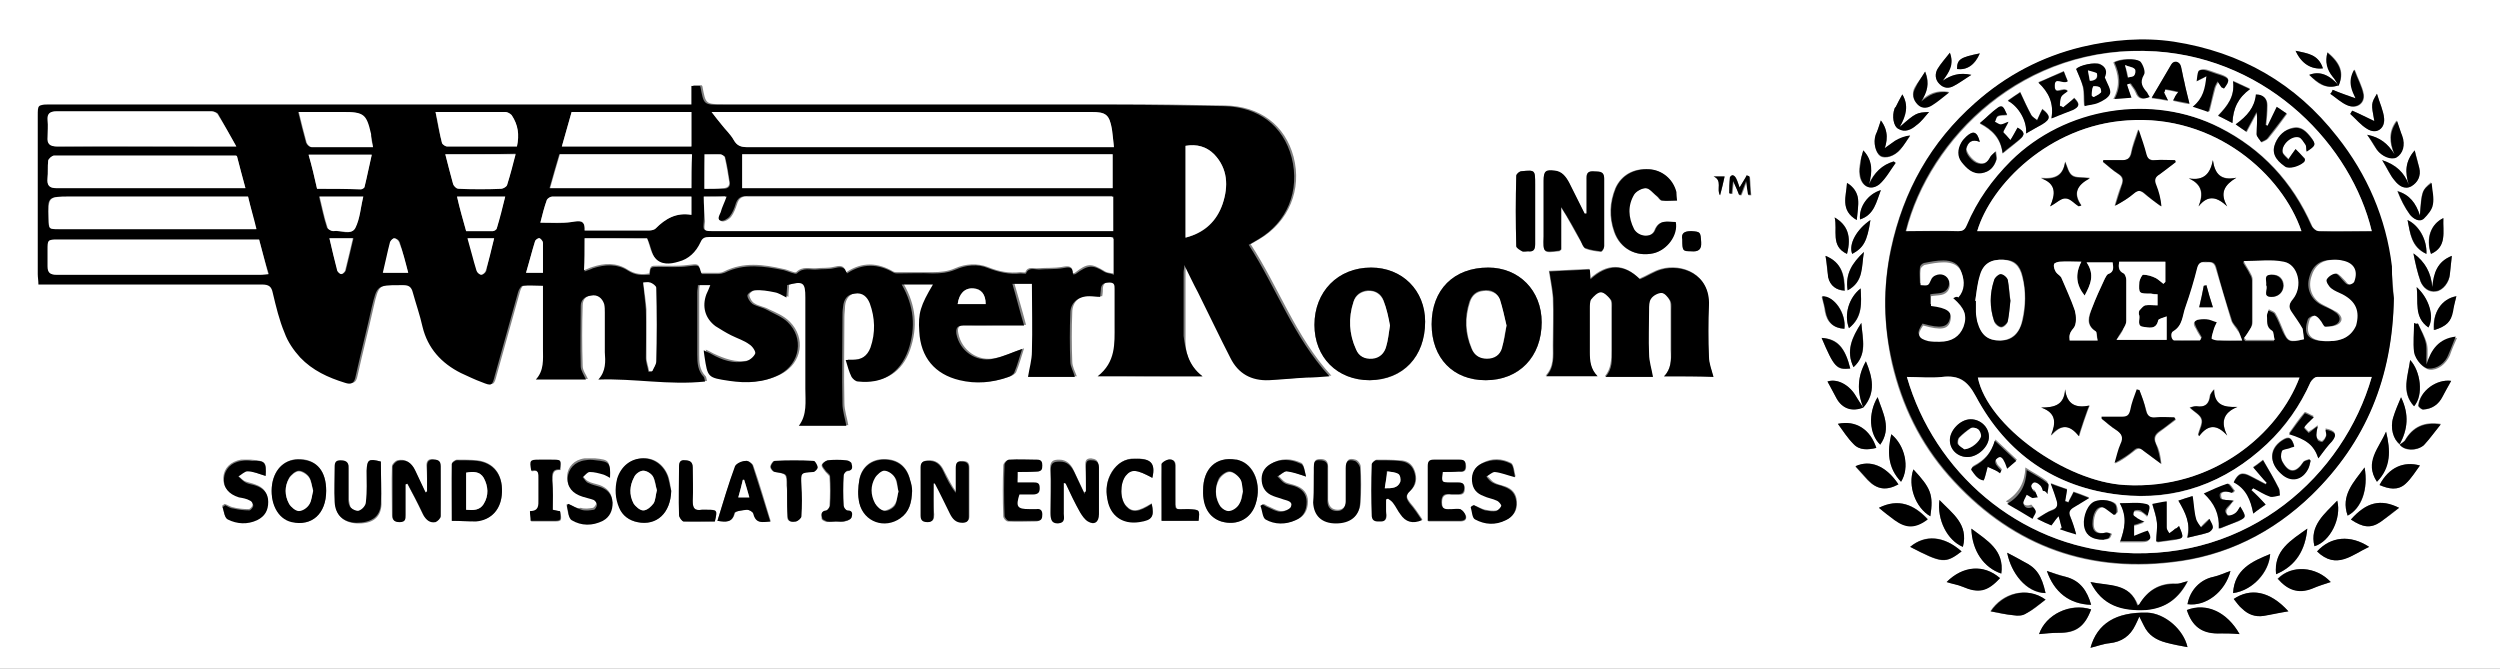 <?xml version="1.0" encoding="utf-8"?>
<!-- Generator: Adobe Illustrator 24.2.3, SVG Export Plug-In . SVG Version: 6.00 Build 0)  -->
<svg version="1.1" id="Layer_1" xmlns="http://www.w3.org/2000/svg" xmlns:xlink="http://www.w3.org/1999/xlink" x="0px" y="0px"
	 viewBox="0 0 384 102.7" style="enable-background:new 0 0 384 102.7;" xml:space="preserve">
<rect x="0" y="0" width="384" height="102.7" fill="#808080" stroke="none"/>
<style type="text/css">
	.st0{fill:#FFFFFF;}
</style>
<g>
	<path class="st0" d="M0,102.7C0,68.4,0,34.2,0,0c128,0,256,0,384,0c0,34.2,0,68.5,0,102.7C256,102.7,128,102.7,0,102.7z
		 M359.2,13.1c0.9-1.8,0.4-3.4-1.7-5.1c-0.4,1.4,0,2.6,0.8,3.7C358.6,12.2,358.9,12.7,359.2,13.1c-1.5-1.7-2.9-2.2-4.5-1.6
		C355.9,12.8,357.2,13.8,359.2,13.1z M286.2,62.6c-0.4-0.6-0.8-1.1-1.1-1.7c-1.1-1.8-3-2.8-4.4-2.3c0.5,0.8,0.9,1.7,1.4,2.6
		C282.9,62.7,284.4,63.2,286.2,62.6c2-2.2,1.4-4.7,0.4-7.1C285.3,57.8,285.2,60.1,286.2,62.6z M368.6,68.3c1.2-2.3,1.5-4.6,0.2-7.2
		c-0.5,1.1-0.9,2.1-1.2,3.1C367.1,65.7,367.6,67.5,368.6,68.3c0.7,1,2.6,1.1,3.7,0c1-0.9,1.7-2.1,2.6-3.2c-2.5-0.4-4.3,0.4-5.5,2.5
		C369.2,67.9,368.9,68,368.6,68.3z M184.7,57.8c-2.3-1.7-2.7-3.9-2.6-6.3c0-3.3,0-6.5,0-9.8c0-0.3,0-0.6,0.1-1.1
		c0.8,1.6,1.5,2.9,2.1,4.2c1.7,3.4,3.3,6.7,5,10.1c1.2,2.4,3.2,3.5,5.9,3.4c1.9-0.1,3.8-0.2,5.7-0.4c1.2-0.1,2.4-0.2,3.6-0.2
		c-5.5-6-8.1-13.6-12.4-20.2c0.6-0.3,1-0.6,1.4-0.8c4.5-2.7,6.5-7.6,5.2-12.6c-1.3-4.9-5.2-7.8-10.5-7.9c-5.6-0.1-11.1-0.2-16.7-0.2
		c-20.1,0-40.2,0-60.4,0c-2.7,0-2.7,0-3.2-2.7c0-0.1-0.1-0.1-0.1-0.2c-0.4,0-0.8,0-1.3,0c0,1,0,1.9,0,2.9c-0.8,0-1.5,0-2.2,0
		C72.1,16,40,16,7.8,16c-1.7,0-1.7,0-1.7,1.7c0,8.1,0,16.2,0,24.3c0,0.5,0.1,1,0.1,1.6c0.5,0,0.9,0,1.3,0c11,0,22,0,33,0
		c1,0,1.4,0.3,1.7,1.3c0.5,2.1,1,4.1,1.8,6.1c0.6,1.4,1.4,2.7,2.4,3.8c1.9,2,4.3,3.1,6.9,3.9c0.9,0.3,1.4,0.1,1.6-0.9
		c0.8-3.6,1.7-7.1,2.5-10.7c0.8-3.4,0.8-3.4,4.2-3.4c0.2,0,0.5,0,0.7,0c0.8-0.1,1.2,0.2,1.4,1.1c0.4,1.8,1,3.5,1.5,5.3
		c0.8,3.3,2.9,5.6,5.9,7.1c1,0.5,2.1,1,3.2,1.4c1.5,0.6,1.6,0.6,2-1c1.2-4.3,2.4-8.6,3.6-12.9c0.1-0.4,0.4-0.9,0.7-0.9
		c1-0.1,2,0,3.1,0c0,3.4,0,6.5,0,9.7c0,1.7,0.2,3.3-1.1,4.7c2.7,0,5.3,0,7.7,0c-0.3-0.7-0.8-1.3-0.8-2c-0.1-3.1-0.1-6.2,0-9.3
		c0-1,0.6-1.5,1.6-1.6s1.7,0.4,2,1.3c0.1,0.4,0.1,0.9,0.1,1.3c0,2,0,4.1,0,6.1c0,1.5,0.2,3-1,4.2c5.5-0.2,10.9,0.9,16.4,0.3
		c-0.1-0.3-0.1-0.6-0.2-0.7c-1-1-1-2.2-1-3.4c0-3.2,0-6.4,0-9.6c0-0.3,0-0.7,0.1-1.1c0.7,0,1.2,0,1.9,0c-0.2,0.6-0.4,1-0.6,1.4
		c-0.7,1.9-0.2,3.7,1.4,4.9c0.7,0.6,1.6,1,2.4,1.4c0.9,0.5,1.9,0.9,2.8,1.4c0.5,0.3,1,1.1,0.9,1.4c-0.2,0.5-0.9,1.1-1.5,1.2
		c-1.8,0.3-3.5-0.3-5.2-1.1c-0.4-0.2-0.7-0.4-1.2-0.6c0.1,0.4,0.1,0.7,0.1,0.9c0.5,3.3,0.5,3.3,3.8,3.8c2.7,0.4,5.4,0.3,7.8-1
		c3.1-1.7,3.7-5.5,1.2-8c-0.9-0.9-2.1-1.4-3.2-1.9c-0.7-0.4-1.6-0.5-2.2-0.9c-0.4-0.2-0.8-0.9-0.8-1.3c0-0.3,0.7-0.8,1.1-0.8
		c1,0,2.1,0.1,3.1,0.3c0.6,0.1,1.2,0.5,1.8,0.8c0-0.7,0.1-1.3,0.1-1.9c2.5-0.6,2.8-0.4,2.8,1.9c0,4.7,0,9.3,0,14c0,2,0.3,4-1,5.7
		c2.6,0,5.2,0,7.3,0c-0.2-1.2-0.6-2.3-0.6-3.4c-0.1-4.4,0-8.8,0-13.2c0-0.6,0.1-1.1,0.1-1.7c0.1-1.1,0.7-1.9,1.8-2
		c1.2-0.1,1.9,0.5,2.3,1.5c0.9,2.2,0.9,4.5,0.1,6.8c-0.4,1.3-1.4,1.9-2.8,1.9c-0.3,0-0.6,0-1,0c0.3,0.9,0.6,1.8,0.9,2.6
		c0.2,0.3,0.6,0.7,1,0.7c3.7,0.4,6.5-1.3,7.7-4.8s0.9-6.8-1-10.1c1.7,0,3.2,0,4.8,0c-1.9,3.2-2.3,4.4-2.1,7.2
		c0.2,3.9,2.4,6.6,6.2,7.5c2.6,0.6,5.1,0.4,7.5-0.5c0.3-0.1,0.8-0.4,0.9-0.7c0.5-1.2,0.8-2.4,1.2-3.6c-1.5,0.5-2.9,1.2-4.4,1.5
		c-2.7,0.6-5.2-1.2-5.7-3.8c-0.2-0.9,0.1-1.3,1.1-1.3c2.1,0.1,4.2,0,6.4,0c0.8,0,1.6,0,2.9,0c-0.6-2.3-1.2-4.3-1.8-6.4
		c0.8,0,1.8,0,3,0c0,3.6,0.1,7,0,10.4c0,1.3-0.4,2.7-0.6,3.9c2.2,0,4.7,0,7.2,0c-0.3-0.8-0.7-1.5-0.7-2.3c-0.1-2.5-0.1-5,0-7.5
		c0-1.7,1.2-2.7,2.9-2.6c0.5,0,1.1,0.1,1.7,0.1c0.1-0.5,0.1-0.9,0.1-1.3c0.1-0.8,0.6-0.9,1.3-0.9c0.8,0,0.8,0.4,0.8,1
		c0,1.9,0,3.8,0,5.6c0,2.8,0.2,5.6-2.6,7.8C174.1,57.8,179.3,57.8,184.7,57.8z M367.7,45.8c-0.1-1.2-0.2-3-0.4-4.8
		c-0.9-7.4-3.7-14-8.4-19.9c-6.5-8.1-14.9-13-25.1-14.6c-4.7-0.7-9.4-0.3-14.1,0.8c-6.2,1.5-11.6,4.4-16.4,8.6
		c-6.8,6-11,13.5-12.9,22.4c-1.2,5.9-1.1,11.7,0.2,17.6c1.5,6.4,4.3,12.2,8.7,17.2c9.1,10.3,20.6,14.9,34.2,13.3
		c8.3-0.9,15.5-4.5,21.5-10.3C363.4,67.9,367.4,58,367.7,45.8z M255.6,57.8c2.7,0,5.3,0,7.5,0c-0.2-1.1-0.7-2.1-0.7-3.1
		c-0.1-2.6-0.1-5.3,0-7.9c0.2-4.8-4.1-6.4-7.3-5.5c-1.1,0.3-2.1,1-3.3,1.5c-2.4-2.4-5-2.4-7.6,0c0-0.7-0.1-1.2-0.1-1.5
		c-2.2,0.1-4.4,0.2-6.2,0.3c0.2,1.4,0.5,2.8,0.6,4.1c0.1,2.4,0,4.9,0,7.3c0,1.7,0.2,3.3-1.1,4.7c2.7,0,5.2,0,7.9,0
		c-1.1-1.1-1.2-2.4-1.2-3.7c0-2.2,0-4.5,0-6.7c0-0.5-0.1-1.1,0.2-1.4c0.4-0.5,1-1.1,1.5-1.1s1.1,0.6,1.5,1.1
		c0.2,0.3,0.2,0.8,0.2,1.3c0,2.2,0,4.4,0,6.6c0,1.4,0,2.8-1,4c2.6,0,5.1,0,7.3,0c-0.2-1.2-0.6-2.3-0.6-3.5c-0.1-2.3,0-4.5,0-6.8
		c0-0.6,0-1.3,0.3-1.7c0.4-0.5,1.1-0.9,1.6-0.9s1,0.7,1.3,1.1c0.2,0.4,0.2,1,0.2,1.5c0,2.1,0,4.2,0,6.3
		C256.7,55.3,256.7,56.7,255.6,57.8z M210.6,41.1c-5.1,0-8.7,3.7-8.7,8.8c0,5,3.5,8.5,8.5,8.5c5.1,0,8.5-3.6,8.5-9
		C218.9,44.7,215.4,41.1,210.6,41.1z M228.2,58.4c5.2,0,8.6-3.6,8.6-8.9c0-4.9-3.5-8.4-8.2-8.4c-5.3,0-8.7,3.4-8.7,8.7
		C219.9,55,223.2,58.4,228.2,58.4z M243.7,32.8c-0.1,0-0.2,0.1-0.3,0.1c-0.8-1.6-1.6-3.2-2.4-4.8c-0.5-0.9-1-1.7-2.2-1.8
		c-1.4-0.2-1.7,0.1-1.7,1.5c0,2.9,0,5.7,0,8.6c0,2.5-0.1,2.5,2.4,2.2c0.1,0,0.1-0.1,0.3-0.2c0-2.1,0-4.3,0-6.5c1.1,1.7,2,3.5,3,5.2
		c0.2,0.4,0.4,0.9,0.7,1.1c0.7,0.3,1.6,0.4,2.4,0.5c0.2,0,0.5-0.5,0.5-0.8c0-3.5,0-6.9,0-10.4c0-1.3-1-1.1-1.8-1.1
		c-0.9-0.1-1,0.5-0.9,1.2C243.7,29.2,243.7,31,243.7,32.8z M257.6,30.8c-0.1-0.5-0.1-0.9-0.2-1.3c-0.5-2-2.2-3.4-4.2-3.5
		c-2.3-0.2-4.2,0.9-5.1,2.9c-0.9,2.2-1,4.4-0.2,6.7c0.9,2.6,3.4,3.9,6,3.3c2.1-0.5,3.8-2.8,3.4-4.8c-1.2,0.1-2.5-0.5-3.2,1.3
		c-0.5,1.2-2.5,1.1-3.2-0.2c-1-1.7-1-3.6,0-5.3c0.3-0.5,1.2-1,1.8-1c0.6,0,1.2,0.7,1.7,1.2c0.3,0.2,0.5,0.7,0.8,0.7
		C256,30.9,256.7,30.8,257.6,30.8z M65.6,75.5c-0.1,0-0.2,0-0.3,0.1c-0.5-1.1-1.1-2.3-1.6-3.4c-0.6-1.2-1.5-1.8-2.7-1.5
		c-0.3,0.1-0.8,0.6-0.8,0.9c-0.1,2.5,0,5,0,7.5c0,0.8,0.4,1,1.1,1c0.8,0,0.9-0.5,0.9-1.1c0-1.6,0-3.1,0-4.7c0.1,0,0.2-0.1,0.3-0.1
		c0.8,1.5,1.6,3,2.3,4.5c0.4,0.9,1,1.5,2,1.4c0.3-0.1,0.8-0.5,0.8-0.9c0.1-2.5,0-5.1,0-7.7c0-0.8-0.5-0.9-1.2-1
		c-0.7,0-0.9,0.4-0.9,1C65.6,72.9,65.6,74.2,65.6,75.5z M143.4,74.3c0.1,0,0.2-0.1,0.3-0.1c0.8,1.5,1.6,3.1,2.3,4.6
		c0.4,0.8,0.9,1.4,1.9,1.4c0.6,0,1-0.2,1-0.9c0-2.5,0-5,0-7.5c0-0.8-0.4-1-1.1-1c-0.8,0-1,0.4-0.9,1c0,1.3,0,2.6,0,3.8
		c-0.8-1.1-1.3-2.2-1.9-3.3c-0.5-1.1-1.3-1.7-2.5-1.6c-0.7,0.1-1,0.3-1,1c0,2.5,0,4.9,0,7.4c0,0.8,0.4,1,1.1,1
		c0.8,0,0.9-0.4,0.9-1.1C143.3,77.5,143.4,75.9,143.4,74.3z M166.8,75.5c-0.1,0-0.2,0.1-0.3,0.1c-0.5-1.1-1.1-2.3-1.6-3.4
		c-0.4-0.9-1.1-1.6-2.2-1.6c-0.9,0-1.4,0.2-1.4,1.3c0.1,2.3,0,4.6,0,6.8c0,0.8,0.1,1.4,1.1,1.4c1.1,0,0.8-0.8,0.9-1.5
		c0-1.5,0-3.1,0-4.7c0.2,0.1,0.3,0.1,0.3,0.1c0.7,1.5,1.4,2.9,2.2,4.4c0.3,0.5,0.7,1.1,1.2,1.4c1,0.6,1.7,0.1,1.7-1.1
		c0-2.4,0-4.8,0-7.2c0-0.8-0.4-1-1.1-1.1c-0.8,0-0.9,0.4-0.9,1C166.8,73,166.8,74.2,166.8,75.5z M212.9,76.7
		c0.1-0.1,0.2-0.1,0.4-0.2c0.3,0.2,0.6,0.5,0.8,0.7c0.4,0.5,0.7,1.2,1.1,1.7c0.8,1.2,1.9,1.4,3.3,0.9c-0.6-0.9-1.2-1.8-1.9-2.6
		c-0.5-0.7-0.8-1.1,0.1-1.9s1-1.9,0.6-3s-1.2-1.6-2.3-1.6c-1.2-0.1-2.3-0.1-3.5-0.1c-0.3,0-0.7,0.4-0.7,0.6c0,2.7,0,5.3,0,8
		c0,0.9,0.8,0.7,1.4,0.8c0.6,0,0.8-0.3,0.8-0.9C212.8,78.4,212.9,77.6,212.9,76.7z M69.4,80c1.3,0,2.5,0.1,3.7,0
		c2.5-0.2,4-1.9,4-4.5c0.1-2.7-1.3-4.5-3.8-4.8c-1-0.1-2.1-0.1-3.1-0.1c-0.3,0-0.8,0.4-0.8,0.6C69.3,74.2,69.4,77.1,69.4,80z
		 M103.1,75.4c-0.1-0.7-0.2-1.4-0.4-2.1c-0.6-1.8-2.1-3-3.8-2.9c-1.9,0-3.4,1.2-4,3.1c-0.4,1.5-0.3,3,0.3,4.5c0.5,1.2,1.4,2,2.8,2.2
		C100.8,80.8,103,78.8,103.1,75.4z M140.1,75.4c-0.1-0.4-0.1-1.1-0.3-1.7c-0.5-2.1-1.9-3.2-4-3.2c-1.9,0-3.4,1.1-3.8,3.1
		c-0.2,1.2-0.2,2.5,0,3.6c0.7,2.8,3.9,3.9,6.3,2.3C139.7,78.6,140.1,77.1,140.1,75.4z M50.1,75.4c0-3-1.4-4.7-3.9-4.9
		c-2.3-0.1-4,1.4-4.4,3.8c-0.4,2.8,0.9,5.3,3,5.8C47.9,80.9,50.1,78.9,50.1,75.4z M184.8,75.3c0,2.5,1,4.2,2.8,4.8
		c2.4,0.7,4.6-0.4,5.3-2.8c0.9-3-0.3-6-2.6-6.6c-0.2,0-0.3-0.1-0.5-0.1C186.7,70.1,184.8,72,184.8,75.3z M58.5,70.9
		c-1.9-0.5-2.1-0.3-2.1,1.5c0,1.6,0,3.2-0.1,4.8c0,0.5-0.6,1.1-1,1.3c-0.3,0.1-1-0.1-1.3-0.4s-0.3-0.9-0.4-1.3c0-1.6,0-3.3,0-4.9
		c0-0.9-0.5-1-1.2-1.1c-0.8,0-0.9,0.3-0.9,1c0,1.8,0,3.6,0,5.4c0.1,2,1.3,3.1,3.3,3.2c2.3,0.1,3.7-0.8,3.8-2.9
		C58.6,75.2,58.5,73.1,58.5,70.9z M201.8,74.3L201.8,74.3c0,0.9,0,1.8,0,2.7c0.1,2.1,1.3,3.2,3.5,3.2s3.6-1.1,3.7-3.1
		c0.1-1.8,0.1-3.7,0-5.5c0-0.3-0.4-0.9-0.8-1c-1-0.3-1.4,0-1.4,1.1c0,1.7,0,3.4,0,5.1c0,0.8-0.4,1.5-1.3,1.5c-1,0-1.4-0.6-1.5-1.5
		c0-0.4,0-0.8,0-1.2c0-1.3,0-2.6,0-3.9c0-0.9-0.4-1.2-1.2-1.2c-0.9,0-1,0.5-0.9,1.1C201.8,72.6,201.8,73.5,201.8,74.3z M87.3,77.4
		c-0.1,0-0.2,0.1-0.3,0.1c0.2,0.7,0.2,1.9,0.7,2.1c1.5,0.8,3.2,0.9,4.8,0.1c1.1-0.6,1.6-1.5,1.5-2.8c0-1.2-0.8-2-1.9-2.4
		c-0.6-0.2-1.3-0.3-1.8-0.6c-0.4-0.2-0.6-0.6-0.9-0.9c0.4-0.3,0.7-0.8,1.1-0.8c0.7,0,1.4,0.2,2.1,0.4c0.3,0.1,0.7,0.3,1,0.5
		c0.1-2.3,0-2.5-2.2-2.7c-0.5,0-1,0-1.6,0c-1.6,0.2-2.6,1.3-2.7,2.7c-0.1,1.4,0.7,2.4,2.3,2.9c0.6,0.2,1.2,0.3,1.7,0.5
		c0.2,0.1,0.5,0.5,0.5,0.7c0,0.3-0.3,0.7-0.5,0.8c-0.6,0.1-1.3,0.2-1.9,0C88.6,78.2,88,77.7,87.3,77.4z M336,99.4
		c-0.6-2.7-3.4-5.2-6.2-5.3c-4.8-0.1-7.6,1.6-8.7,5.4c0.9-0.2,1.9-0.6,2.9-0.7c1.9-0.2,3.2-1.2,4-2.8c0.2-0.4,0.3-0.7,0.6-1.3
		c0.3,0.6,0.5,1,0.7,1.4c0.7,1.4,1.9,2.2,3.4,2.6C333.8,99,334.9,99.2,336,99.4z M40.8,73.1c0.2-2.1,0-2.3-2.2-2.5c-0.5,0-1,0-1.6,0
		c-1.6,0.3-2.6,1.3-2.7,2.7c-0.1,1.4,0.7,2.4,2.3,2.9c0.6,0.2,1.2,0.3,1.7,0.5c0.3,0.1,0.5,0.5,0.5,0.8s-0.4,0.7-0.6,0.7
		c-0.9,0-1.7-0.1-2.5-0.3c-0.4-0.1-0.8-0.4-1.2-0.5c-0.1,0.1-0.3,0.2-0.4,0.3c0.3,0.7,0.3,1.7,0.8,1.9c1.4,0.7,3,0.8,4.5,0.1
		c1.2-0.5,1.7-1.5,1.7-2.8s-0.7-2.1-1.9-2.5c-0.5-0.2-1.1-0.3-1.6-0.5c-0.4-0.2-0.7-0.6-1.1-0.9c0.5-0.3,0.9-0.9,1.4-0.8
		C38.9,72.4,39.8,72.8,40.8,73.1z M200.6,73.2c-0.2-0.8-0.3-1.9-0.7-2.1c-1.5-0.7-3.1-0.8-4.6,0.1c-1,0.6-1.4,1.5-1.3,2.6
		s0.7,1.9,1.8,2.3c0.5,0.2,1,0.3,1.5,0.5c0.6,0.2,1.5,0.3,1.2,1.1c-0.2,0.4-1,0.8-1.6,0.8c-0.7,0-1.3-0.4-2-0.7
		c-0.3-0.1-0.5-0.3-0.8-0.4c-0.1,0.1-0.2,0.1-0.3,0.2c0.2,0.7,0.3,1.8,0.8,2.1c1.4,0.8,3.1,0.8,4.6,0.1c1.2-0.5,1.7-1.5,1.7-2.8
		c0-1.2-0.7-2-1.8-2.4c-0.5-0.2-1.1-0.3-1.6-0.5c-0.4-0.2-0.8-0.7-1.1-1c0.5-0.3,1-0.8,1.4-0.8C198.5,72.4,199.4,72.8,200.6,73.2z
		 M226.4,77.6c-0.1,0.1-0.3,0.1-0.4,0.2c0.2,0.7,0.3,1.7,0.7,1.9c1.5,0.8,3.1,0.9,4.7,0.1c1.2-0.6,1.7-1.5,1.6-2.8
		c-0.1-1.2-0.7-1.9-1.8-2.3c-0.6-0.2-1.2-0.3-1.7-0.6c-0.4-0.2-0.7-0.7-1.1-1c0.4-0.3,0.9-0.8,1.3-0.7c0.9,0.1,1.9,0.5,3.1,0.8
		c-0.2-0.8-0.3-1.9-0.7-2.1c-1.4-0.7-2.9-0.8-4.4,0c-1.1,0.6-1.6,1.5-1.5,2.7s0.7,1.9,1.8,2.3c0.7,0.2,1.4,0.4,2,0.7
		c0.3,0.1,0.7,0.6,0.7,0.8c-0.1,0.3-0.5,0.8-0.8,0.8c-0.6,0.1-1.2,0-1.7-0.1C227.6,78.2,227,77.8,226.4,77.6z M110.2,80
		c1.3,0.2,2.3,0.3,2.7-1.2c0.1-0.3,1.2-0.5,1.9-0.5c0.3,0,0.9,0.3,1,0.6c0.3,1.5,1.4,1.3,2.6,1.2c-0.9-2.9-1.7-5.8-2.7-8.6
		c-0.1-0.3-0.8-0.8-1.1-0.7c-0.6,0.1-1.4,0.4-1.6,0.8C111.9,74.3,111.1,77.1,110.2,80z M221.6,72.5c0.9,0,1.7,0,2.6,0
		c0.6,0,1-0.1,1-0.8c0-0.7-0.2-1-0.9-1c-1.3,0-2.6,0-4,0c-0.8,0-1,0.3-0.9,1c0,1.8,0,3.7,0,5.5c0,0.9,0,1.9,0,2.9c1.8,0,3.4,0,4.9,0
		c0.6,0,1-0.2,0.9-0.8c-0.1-0.4-0.5-0.8-0.8-1c-0.4-0.2-0.9,0-1.3,0c-0.8,0-1.6,0.2-1.6-1.1c0-1.2,0.6-1.3,1.5-1.2
		c0.4,0,0.7,0,1.1,0c0.7,0,0.9-0.3,0.9-1c0-0.6-0.3-0.9-0.9-0.8c-0.4,0-0.8,0-1.2,0C221.4,74.1,221.4,74.1,221.6,72.5z M156.3,72.5
		c1,0,1.9,0,2.8,0c0.7,0,0.8-0.3,0.8-0.9s-0.1-0.9-0.8-0.9c-1.4,0-2.9,0-4.3,0c-0.3,0-0.7,0.5-0.7,0.8c-0.1,2.6-0.1,5.2,0,7.8
		c0,0.3,0.4,0.8,0.7,0.8c1.4,0.1,2.9,0,4.3,0c0.7,0,0.8-0.5,0.8-1c0-0.6-0.3-0.9-0.9-0.8c-0.4,0-0.7,0-1.1,0c-1.8,0-2.1-0.4-1.5-2.3
		c0.7,0,1.5,0,2.2,0c0.6,0,0.9-0.2,0.9-0.9c0-0.7-0.3-0.9-0.9-0.9c-0.8,0-1.6,0-2.5,0C156.3,73.5,156.3,73.1,156.3,72.5z
		 M235.8,32.5L235.8,32.5c0-0.7,0-1.4,0-2c0-0.7,0-1.4,0-2.2c0-2.2,0-2.2-2.1-2c-0.3,0-0.8,0.5-0.8,0.7c-0.1,3.6-0.1,7.2,0,10.8
		c0,0.3,0.5,0.6,0.9,0.8c0.3,0.1,0.6,0,0.9,0c0.8,0.1,1.1-0.2,1.1-1.1C235.8,35.9,235.8,34.2,235.8,32.5z M177,73.4
		c0.6-2.5-0.6-3-2.7-3c-1.5,0-2.7,0.8-3.5,2c-0.8,1.3-1,2.7-0.7,4.2c0.5,2.6,2.3,3.9,4.9,3.5c2-0.3,2.4-0.8,1.9-2.8
		c-2.1,1.3-3,1.4-3.9,0.4c-1-1-1-3.5-0.1-4.7C173.8,72,174.6,72.1,177,73.4z M321.1,89.4c1.8,3.6,4.9,4.5,8.7,4.2
		c3-0.2,5-1.8,6.3-4.4c-0.7,0.2-1.2,0.5-1.8,0.4c-2.5-0.1-4.4,1-5.6,3.1c0,0.1-0.1,0.1-0.3,0.2C327.1,89.6,323.9,90,321.1,89.4z
		 M120.9,76.2L120.9,76.2c0,1,0,2.1,0,3.1c0,0.9,0.7,0.9,1.3,0.8c0.3-0.1,0.8-0.5,0.8-0.8c0.1-1.6,0.1-3.2,0-4.8
		c-0.1-1.9-0.1-1.9,1.8-2c0.3,0,0.7-0.5,0.7-0.7c0-0.4-0.3-1-0.6-1c-2-0.1-4-0.1-6,0c-0.2,0-0.6,0.6-0.6,0.9s0.4,0.8,0.7,0.8
		c1.8,0.3,1.8,0.3,1.8,2.1C120.9,75.1,120.9,75.7,120.9,76.2z M84.9,78.3c0-1.5,0-3,0-4.4c0-0.9-0.1-1.8,1.2-1.7
		c0.1-1.6,0.1-1.6-1.3-1.5c-0.6,0-1.3,0-1.9,0c-1.4,0-1.4,0-1.2,1.7c1.2-0.3,1.1,0.5,1.1,1.3c0,1,0,2.1,0,3.1s0.1,1.9-1.3,1.8
		c0,0.5,0.1,0.9,0.1,1.5c1.1,0,2.2,0,3.3,0c1.4,0,1.4,0,1.2-1.5C85.8,78.5,85.4,78.4,84.9,78.3z M128.4,80.1L128.4,80.1
		c0.5,0,1,0.1,1.4,0c0.3-0.1,0.9-0.3,0.9-0.5c0.1-0.4,0.3-1.1-0.6-1.1c-0.2,0-0.5-0.4-0.6-0.7c-0.1-1.6-0.1-3.1,0-4.7
		c0-0.2,0.4-0.7,0.6-0.7c0.9-0.1,0.7-0.7,0.6-1.1c0-0.2-0.5-0.5-0.8-0.5c-1-0.1-1.9-0.1-2.9,0c-0.3,0-0.8,0.4-0.8,0.7
		c0,0.3,0.4,0.7,0.6,1c0.2,0.2,0.5,0.5,0.6,0.7c0.1,1.5,0.1,3,0,4.5c0,0.3-0.4,0.8-0.6,0.8c-0.9,0.1-0.6,0.8-0.6,1.2
		c0,0.2,0.5,0.4,0.8,0.5C127.5,80.1,127.9,80.1,128.4,80.1z M184.1,80c0.2-1.8,0.2-1.7-1.5-1.8c-2.2,0-2,0.4-2-2c0-1.6,0-3.1,0-4.7
		c0-0.7-0.5-1-1.1-0.9c-0.4,0.1-1,0.4-1,0.7c-0.1,2.9,0,5.7,0,8.7C180.4,80,182.3,80,184.1,80z M109.8,80.1c0.4-1.8,0.4-1.8-1.2-1.8
		c-0.3,0-0.6,0-0.8,0c-1.2,0.2-1.4-0.4-1.4-1.4c0.1-1.7,0-3.4,0-5.1c0-0.9-0.5-1-1.2-1.1c-0.8,0-0.9,0.4-0.9,1c0,2.5,0,4.9,0,7.4
		c0,0.3,0.4,0.9,0.7,1C106.6,80.2,108.2,80.1,109.8,80.1z M321.2,93.6c-3.2-1.1-6.9,0.8-8,3.8c1-0.1,2-0.2,3-0.2
		C318.8,97.3,320.2,96.3,321.2,93.6z M344,97.4c-2-3.4-5.1-4.8-8.1-3.7c0.8,2.5,2.3,3.5,4.7,3.6C341.8,97.2,342.9,97.3,344,97.4z
		 M371.4,49.7c-0.1,0-0.3,0.1-0.4,0.1c0,1.5-0.1,3,0,4.5c0.1,1.2,1.4,2.4,2.2,2.5c1.3,0.1,2.5-0.9,3.1-2.2c0.3-0.9,0.7-1.8,1.1-2.7
		c-2.6,0.3-3.8,2-4.5,4.3c-0.1-1.2,0.1-2.3-0.1-3.3C372.5,51.7,371.9,50.7,371.4,49.7z M314.2,92.1c-3-2.1-6.7-1-8.5,1.8
		c1.1,0.2,2.3,0.5,3.5,0.6c0.6,0.1,1.3,0.1,1.8-0.2C312.2,93.8,313.1,93,314.2,92.1z M351.5,93.9c-2.9-3.2-5.8-3.6-8.4-1.9
		c0.4,0.5,0.8,1.1,1.3,1.5c0.9,0.8,2,1.3,3.3,1.1C349,94.3,350.2,94.1,351.5,93.9z M299,89.4c0.8,0.2,1.7,0.4,2.4,0.7
		c2.5,1,3.9,0.7,5.8-1.3C304.7,86.7,301.5,86.9,299,89.4z M358,89.4c-2.3-2.4-6-2.7-8.2-0.5c1.5,1.6,3.2,2.3,5.3,1.5
		C356.1,90,357.1,89.7,358,89.4z M376.6,39.3c-2.2,0.9-2.8,2.7-3,4.9c-0.1-2.2-1.1-4-2.9-5.2c0.3,1.5,0.6,2.9,1.1,4.3
		c0.4,0.9,1.2,1.7,2.4,1.5c1.1-0.2,2-1.4,2.1-2.6C376.4,41.2,376.5,40.3,376.6,39.3z M355.9,84.7c3,2.9,5.4,0.4,8-0.7
		C361,82.1,358,82.4,355.9,84.7z M301.3,84.7c-2.7-2.4-5.6-2.7-7.9-0.7C298.3,86.6,298.8,86.6,301.3,84.7z M321.2,92.9
		c-0.6-2.1-1.7-3.7-3.9-4.3c-1-0.3-2-0.6-2.9-0.9C315.5,90.9,317.8,92.8,321.2,92.9z M288.6,78c0.8,0.6,1.6,1.2,2.4,1.8
		c1.8,1.3,3.2,1.3,5.1-0.1C294,77.5,291.6,76.5,288.6,78z M342.6,87.7c-0.9,0.3-1.7,0.7-2.6,0.9c-2,0.4-3.6,2-4,4.2
		C338.8,93.2,341.8,90.9,342.6,87.7z M361.1,79.8c1.8,1.2,3,1.4,4.5,0.4c1-0.7,2-1.4,2.9-2.2C365.6,76.6,363.5,77.1,361.1,79.8z
		 M308.3,84.9c0.6,3.1,2.9,6.2,5.9,6.2c-0.6-2.7-1.4-3.8-3.3-4.8C310,85.8,309.1,85.3,308.3,84.9z M343,91.1c3-0.4,5.6-3.2,5.7-6
		C346,86.2,343.2,87.4,343,91.1z M354.4,81.2c-2.5,1.8-5.1,3.3-4.8,7C352.7,86.9,354.1,84.5,354.4,81.2z M371.7,33.1
		c-0.6-1.8-1.6-3.2-3.5-3.8c0.5,1.3,1.1,2.5,1.9,3.6c0.5,0.6,1.3,1.2,2.1,0.6c0.6-0.5,1.3-1.4,1.4-2.2c0.2-1-0.1-2.1-0.2-3.3
		C372,29.2,371.9,29.4,371.7,33.1z M302.8,81.2c0.1,3.3,1.9,6,4.6,6.9C307.9,84.5,305.2,83,302.8,81.2z M365.5,74.5
		c1.4,0.6,2.8,0.9,4-0.2c0.9-0.9,1.6-2,2.2-2.8C369.2,70.8,366.9,71.8,365.5,74.5z M291.6,74.4c-2-2.9-4.4-3.9-6.6-2.7
		c0.6,0.7,1.3,1.4,1.9,2.1C288.3,75.2,289.8,75.4,291.6,74.4z M365.9,24.6c0.7,1.2,1.2,2.3,1.9,3.1c0.6,0.7,1.6,1.5,2.6,0.9
		s1.4-1.6,1.2-2.8c-0.2-0.9-0.4-1.7-0.7-2.7c-1.5,1.7-1.5,3.4-0.9,5.3C369.3,26.5,368.1,25.3,365.9,24.6z M301.5,84
		c0.9-3.5-1.7-5.2-3.6-7.2C297.5,79.9,299.1,83,301.5,84z M359,76.9c-1.9,2-4.3,3.8-3.5,7C357.9,83.2,359.7,79.6,359,76.9z
		 M286.2,23.1c-0.2,0.7-0.4,1.3-0.5,1.9s-0.2,1.2-0.1,1.8c0.2,1.8,1.7,2.6,3,1.5c1-0.9,1.7-2.2,2.5-3.3c-0.1-0.1-0.2-0.2-0.3-0.2
		c-1.8,0.6-3,1.8-3.8,3.5C287.5,26.4,287.7,24.7,286.2,23.1z M282.3,65.1c0.8,1.1,1.5,2.2,2.4,3.1c1,1,2.3,0.9,3.5,0.6
		C287.3,66,285.1,64.5,282.3,65.1z M288.9,18.5c-0.3,0.8-0.5,1.6-0.8,2.3c-0.4,1.2,0,2.7,0.7,3.2c0.8,0.5,2.2,0,3.1-1
		c0.5-0.7,1-1.4,1.5-2.1c-0.8,0.1-1.6,0.4-2.3,0.8c-0.7,0.4-1.4,1-2.1,1.5c0.1,0.1,0.2,0.2,0.2,0.4C290,21.8,290.1,20.1,288.9,18.5z
		 M363.6,20.7c0.6,0.9,0.9,1.5,1.4,2.2c0.8,1.1,2.2,1.6,3,1.2c1-0.5,1.4-1.9,0.9-3.3c-0.2-0.7-0.5-1.4-0.8-2.3
		c-1.3,1.7-1.1,3.4-0.4,5.1C366.8,22.1,365.6,21.1,363.6,20.7z M296.5,79.3c0.5-3.3,0.1-4.3-2.6-7.2C293,74.6,294.2,77.9,296.5,79.3
		z M296.3,17.2c-1.9,0.1-2,0.1-4.5,2.3c1-1.7,1.4-3.3,0.4-5c-0.4,0.7-0.7,1.3-1,1.9c-0.1,0.1-0.1,0.2-0.2,0.3
		c-0.4,1.1-0.2,2.6,0.6,3.1c1.1,0.6,2,0.1,2.8-0.6C295.1,18.7,295.6,18,296.3,17.2z M364.7,18.6c-1.1-0.5-2.2-1.1-3.4-1.6
		c-0.1,0.2-0.2,0.3-0.3,0.5c0.9,0.8,1.6,1.7,2.6,2.3c1.4,0.8,2.8,0,2.6-1.6c-0.1-1.2-0.7-2.4-1.1-3.8
		C364.2,15.9,364.2,15.9,364.7,18.6z M363.2,71.8c-1.7,2.3-3.7,4.3-2.6,7.4C362.8,78.1,363.8,75.1,363.2,71.8z M376.5,58.5
		c-2.3-0.3-4.8,1.6-5.1,3.8c0,0.2,0.5,0.6,0.7,0.6c1.4,0,2.4-0.7,3-2C375.6,60.1,376.1,59.3,376.5,58.5z M366.5,66.3
		c-1,2.5-3.3,4.7-1.4,7.7C367.2,71.7,367.2,69.1,366.5,66.3z M292,74c1.3-2.2,0.6-5.6-1.5-7.3C289.9,69.3,289.9,71.8,292,74z
		 M358.3,13.8c-0.1,0.2-0.2,0.4-0.3,0.6c0.9,0.6,1.7,1.4,2.7,1.8c1.3,0.6,2.6-0.3,2.4-1.7c-0.2-1.2-0.9-2.4-1.4-3.8
		c-1.1,1.9-0.4,3.2,0.2,4.4C360.7,14.8,359.5,14.3,358.3,13.8z M295.7,11c-0.6,1-1.2,1.7-1.6,2.4c-0.5,0.9-0.3,1.9,0.4,2.6
		c0.7,0.7,1.6,0.5,2.3,0c0.8-0.5,1.5-1.2,2.5-1.9c-1.9-0.3-3.1,0.3-4.3,1.4C296,14.2,296.5,12.8,295.7,11z M302.8,11.5
		c-1.8-0.4-3.1,0.1-4.4,0.9c0.9-1.3,1.7-2.6,1.1-4.3c-0.7,0.9-1.4,1.6-1.9,2.5c-0.4,0.8-0.4,1.6,0.3,2.3c0.7,0.7,1.4,0.7,2.2,0.3
		C301,12.7,301.7,12.1,302.8,11.5z M288.4,61c-1.5,2.5-1.2,5.7,0.4,7.3C290.6,65.7,289.2,63.4,288.4,61z M279.8,51.9
		c2,4.6,2.3,5,4.4,4.7C283.4,53.3,282.2,52,279.8,51.9z M283.3,50.5c0.3-2.4-1.5-5.1-3.5-4.9c0.2,0.7,0.4,1.5,0.5,2.3
		C280.6,49.5,281.6,50.4,283.3,50.5z M370.8,62.4c1.5-1.7,1-5.4-0.6-7.1C369.9,57.7,368.7,60.2,370.8,62.4z M377.3,45.5
		c-2.3,0.4-3.7,2.6-3.5,5.2c1.9-0.5,2.7-1.3,2.9-2.9C376.9,47,377.1,46.3,377.3,45.5z M280.4,39.3c0.2,1.2,0.2,2.3,0.5,3.4
		c0.3,1.3,1.3,1.9,2.5,2C283.4,42.3,282.9,40.3,280.4,39.3z M285.9,49.6c-1.5,2.3-2.4,4.3-1.2,6.8C286.9,54.4,286.1,52.1,285.9,49.6
		z M284,50.4c2.2-1.7,1.9-3.9,1.8-6.1C284,45.7,283.2,48.3,284,50.4z M375.3,33.5c-1.9,0.9-2.8,3.1-1.9,5.5
		C375.9,37.9,375.2,35.6,375.3,33.5z M373,50.3c0.9-1.6,0.1-4.4-1.8-6.2C371.5,46.3,370.8,48.7,373,50.3z M285.2,33.8
		c0.1-1.2,0.3-2.2,0.2-3.2c-0.1-1-0.7-2-1.7-2.5C283.6,30.1,282.6,32.3,285.2,33.8z M283.7,39c0.7-2.7,0.1-4.5-1.9-5.6
		C282.3,35.4,281.1,37.8,283.7,39z M283.8,44.6c2.5-1.3,2.1-3.6,2.5-5.9C284.5,40.4,283.4,42,283.8,44.6z M258.4,36.8
		c0,1.7,0,1.7,1.4,1.8c1.1,0.1,1.5-0.3,1.5-1.4c-0.1-1.5-0.1-1.6-1.5-1.7C258.8,35.5,258.2,35.8,258.4,36.8z M372.7,39
		c0.1-2.2-1.1-4.4-2.9-5.2C370.2,35.8,370.3,38,372.7,39z M287.3,33.8c-2.2,1.5-3.4,3.8-2.8,5.2C286.3,38,286.8,37,287.3,33.8z
		 M288.9,29.2c-2,0.6-3.4,2.6-3.2,4.5C287.9,33,288.2,31,288.9,29.2z M267.2,28.8c-0.2-0.5-0.3-1-0.5-1.4c-0.1-0.2-0.3-0.4-0.5-0.4
		s-0.4,0.3-0.4,0.4c-0.1,0.8-0.1,1.6-0.1,2.4c0.1,0,0.3,0,0.4,0c0.1-0.5,0.1-1.1,0.2-1.9c0.4,0.9,0.6,1.5,0.9,2.1c0.1,0,0.2,0,0.3,0
		c0.3-0.7,0.5-1.3,0.8-2.1c0.1,0.8,0.2,1.4,0.3,2.1c0.1,0,0.3,0,0.4,0c-0.1-0.9-0.1-1.9-0.2-2.8c-0.1-0.1-0.3-0.1-0.4-0.2
		C268,27.5,267.6,28.1,267.2,28.8z M356.8,10.5c-0.7-2.1-2.4-2.3-4.2-2.7C353.5,9.7,355,10.7,356.8,10.5z M304.1,8.2
		c-3,0.6-3.5,1-3.5,2.4C302.1,10.8,303.4,10,304.1,8.2z M264.2,30c0.3-1,0.5-2,0.7-2.9c-0.4,0-1,0-1.7,0
		C264.7,27.7,263.6,29.1,264.2,30z"/>
	<path d="M184.7,57.8c-5.5,0-10.6,0-16.1,0c2.8-2.2,2.6-5,2.6-7.8c0-1.9,0-3.8,0-5.6c0-0.6,0-1-0.8-1c-0.6,0-1.2,0.1-1.3,0.9
		c0,0.4-0.1,0.8-0.1,1.3c-0.6,0-1.1-0.1-1.7-0.1c-1.7,0-2.9,1-2.9,2.6c-0.1,2.5-0.1,5,0,7.5c0,0.7,0.5,1.5,0.7,2.3c-2.5,0-5,0-7.2,0
		c0.2-1.3,0.6-2.6,0.6-3.9c0.1-3.4,0-6.9,0-10.4c-1.2,0-2.2,0-3,0c0.6,2,1.1,4.1,1.8,6.4c-1.2,0-2.1,0-2.9,0c-2.1,0-4.2,0-6.4,0
		c-1,0-1.2,0.4-1.1,1.3c0.5,2.6,3,4.4,5.7,3.8c1.5-0.3,2.9-1,4.4-1.5c-0.4,1.2-0.7,2.4-1.2,3.6c-0.1,0.3-0.6,0.6-0.9,0.7
		c-2.5,0.9-5,1.1-7.5,0.5c-3.8-0.9-6-3.5-6.2-7.5c-0.2-2.8,0.2-4,2.1-7.2c-1.6,0-3.1,0-4.8,0c1.9,3.3,2.2,6.6,1,10.1
		c-1.3,3.6-4,5.2-7.7,4.8c-0.4,0-0.8-0.4-1-0.7c-0.4-0.8-0.6-1.6-0.9-2.6c0.4,0,0.7,0,1,0c1.4,0,2.3-0.6,2.8-1.9
		c0.8-2.3,0.7-4.6-0.1-6.8c-0.4-1-1.1-1.7-2.3-1.5c-1.2,0.1-1.7,0.9-1.8,2c-0.1,0.6-0.1,1.1-0.1,1.7c0,4.4-0.1,8.8,0,13.2
		c0,1.1,0.4,2.3,0.6,3.4c-2.2,0-4.7,0-7.3,0c1.3-1.7,1-3.7,1-5.7c0-4.7,0-9.3,0-14c0-2.3-0.3-2.6-2.8-1.9c0,0.6-0.1,1.2-0.1,1.9
		c-0.6-0.3-1.2-0.7-1.8-0.8c-1-0.2-2-0.4-3.1-0.3c-0.4,0-1.1,0.5-1.1,0.8c0,0.4,0.4,1,0.8,1.3c0.7,0.4,1.5,0.5,2.2,0.9
		c1.1,0.6,2.4,1.1,3.2,1.9c2.5,2.4,1.9,6.3-1.2,8c-2.5,1.3-5.1,1.4-7.8,1c-3.3-0.5-3.3-0.5-3.8-3.8c0-0.2-0.1-0.5-0.1-0.9
		c0.5,0.3,0.9,0.4,1.2,0.6c1.6,0.9,3.3,1.5,5.2,1.1c0.6-0.1,1.3-0.7,1.5-1.2c0.1-0.3-0.4-1.1-0.9-1.4c-0.8-0.6-1.8-0.9-2.8-1.4
		c-0.8-0.4-1.6-0.9-2.4-1.4c-1.6-1.2-2.1-3-1.4-4.9c0.2-0.4,0.4-0.9,0.6-1.4c-0.7,0-1.2,0-1.9,0c0,0.4-0.1,0.7-0.1,1.1
		c0,3.2,0,6.4,0,9.6c0,1.3,0.1,2.5,1,3.4c0.1,0.1,0.1,0.4,0.2,0.7c-5.5,0.6-10.9-0.5-16.4-0.3c1.2-1.3,1.1-2.8,1-4.2
		c0-2,0-4.1,0-6.1c0-0.4,0-0.9-0.1-1.3c-0.3-0.9-1-1.5-2-1.3c-1,0.1-1.6,0.7-1.6,1.6c0,3.1-0.1,6.2,0,9.3c0,0.6,0.5,1.3,0.8,2
		c-2.5,0-5,0-7.7,0c1.3-1.4,1.1-3.1,1.1-4.7c0-3.2,0-6.4,0-9.7c-1.1,0-2.1-0.1-3.1,0c-0.3,0-0.6,0.6-0.7,0.9
		c-1.2,4.3-2.4,8.6-3.6,12.9c-0.4,1.6-0.5,1.6-2,1c-1.1-0.4-2.1-0.9-3.2-1.4c-3-1.5-5.1-3.8-5.9-7.1c-0.4-1.8-1-3.5-1.5-5.3
		c-0.2-0.8-0.6-1.1-1.4-1.1c-0.2,0-0.5,0-0.7,0c-3.4,0-3.4,0.1-4.2,3.4c-0.8,3.6-1.7,7.1-2.5,10.7c-0.2,1-0.7,1.2-1.6,0.9
		c-2.6-0.8-5-1.9-6.9-3.9c-1-1.1-1.9-2.4-2.4-3.8c-0.8-1.9-1.3-4-1.8-6.1c-0.2-1-0.6-1.3-1.7-1.3c-11,0-22,0-33,0
		c-0.4,0-0.8,0-1.3,0c0-0.6-0.1-1.1-0.1-1.6c0-8.1,0-16.2,0-24.3c0-1.7,0-1.7,1.7-1.7c32.2,0,64.3,0,96.5,0c0.7,0,1.4,0,2.2,0
		c0-1,0-1.9,0-2.9c0.5,0,0.9,0,1.3,0c0.1,0.1,0.1,0.2,0.1,0.2c0.5,2.7,0.5,2.7,3.2,2.7c20.1,0,40.2,0,60.4,0
		c5.6,0,11.1,0.1,16.7,0.2c5.4,0.1,9.2,3,10.5,7.9c1.3,5.1-0.7,10-5.2,12.6c-0.4,0.2-0.8,0.5-1.4,0.8c4.3,6.7,6.9,14.2,12.4,20.2
		c-1.3,0.1-2.5,0.2-3.6,0.2c-1.9,0.1-3.8,0.3-5.7,0.4c-2.7,0.1-4.7-1-5.9-3.4c-1.7-3.3-3.3-6.7-5-10.1c-0.7-1.3-1.3-2.6-2.1-4.2
		c0,0.6-0.1,0.8-0.1,1.1c0,3.3,0,6.5,0,9.8C182.1,53.9,182.5,56.1,184.7,57.8z M89.8,36.6c0,1.7,0,3.4,0,5.1
		c0.5-0.2,0.9-0.3,1.3-0.5c1.9-0.6,3.7-0.7,5.4,0.4c1.1,0.7,2.1,0.7,3.3,0.6c0.1-1.2,0.1-1.2,1.4-1.2c1.5,0,3.1,0.1,4.5-0.1
		c1.7-0.2,1.6-0.3,2.1,1.2c0.8,0,1.6,0,2.4,0c0.4,0,0.8-0.1,1.1-0.2c3-1.5,6.1-1,9.1-0.4c0.7,0.2,1.8,0.7,2,0.5c1-1,2.1-0.5,3.1-0.6
		c0.9-0.1,1.8,0,2.6-0.2c0.9-0.2,1.6-0.4,2,0.8c2.4-1.6,4.8-1.5,7.2-0.1c0.2,0.1,0.4,0.1,0.6,0.1c1.8,0,3.6-0.1,5.4,0
		c1.2,0,2.3-0.1,3.5-0.6c1.6-0.7,3.4-0.9,5-0.2c1.6,0.6,3.2,1,5,0.8c0.3,0,0.8,0.1,0.8,0c0.4-1,1.3-0.6,2-0.6c1.2-0.1,2.4,0,3.6-0.2
		c1-0.2,1.6-0.3,1.7,1c0.2-0.1,0.2-0.1,0.3-0.1c1.9-1.4,2.6-1.5,4.5-0.3c0.4,0.2,0.9,0.2,1.4,0.4c0-1.9,0-3.7,0-5.5
		c-0.2,0-0.4-0.1-0.6-0.1c-5,0-10,0-15,0c-15.5,0-31,0-46.4,0c-0.7,0-1,0.1-1.4,0.8c-0.7,1.5-1.8,2.5-3.4,3
		c-1.3,0.3-2.7,0.5-3.6-0.6c-0.6-0.8-0.7-1.9-1.2-3C96.4,36.6,93.1,36.6,89.8,36.6z M108.1,30.2c0,1.3,0.1,2.5,0,3.7
		c-0.1,1.5-0.2,1.5,1.3,1.5c20.1,0,40.1,0,60.2,0c0.4,0,0.8,0,1.2,0c0-1.9,0-3.5,0-5.3c-0.5,0-0.9,0-1.4,0c-7.4,0-14.8,0-22.2,0
		c-10.8,0-21.6,0-32.4,0c-1,0-1.5,0.3-1.8,1.2c-0.2,0.7-0.5,1.4-0.9,1.9c-0.3,0.4-1,0.8-1.4,0.7c-0.8-0.2-0.3-0.9-0.2-1.4
		c0.3-0.8,0.6-1.5,0.9-2.4C110.4,30.2,109.4,30.2,108.1,30.2z M171.1,22.6c-0.1-1-0.2-1.8-0.3-2.7c-0.4-2.3-0.9-2.7-3.2-2.7
		c-18.8,0-37.6,0-56.4,0c-0.5,0-1.1,0-1.9,0c0.6,0.8,1,1.3,1.5,1.9c0.6,0.8,1.4,1.5,1.9,2.4s1.2,1.1,2.1,1.1c18.3,0,36.5,0,54.8,0
		C170,22.6,170.4,22.6,171.1,22.6z M170.9,23.7c-19.1,0-38.1,0-56.9,0c0,1.7,0,3.4,0,5.2c18.9,0,37.9,0,56.9,0
		C170.9,27.2,170.9,25.5,170.9,23.7z M39.8,36.8c-3.1,0-6.2,0-9.2,0c-7.2,0-14.5,0-21.7,0c-1.5,0-1.5,0-1.5,1.6c0,0.8,0,1.7,0,2.5
		c0,1,0.4,1.3,1.4,1.3c10.4,0,20.9,0,31.3,0c0.4,0,0.8,0,1.2-0.1C40.7,40.3,40.3,38.6,39.8,36.8z M38.1,30.2c-9.2,0-18.3,0-27.4,0
		c-3.4,0-3.4,0-3.3,3.4c0.1,1.6,0.1,1.6,1.6,1.6c9.7,0,19.4,0,29.1,0c0.4,0,0.8,0,1.2,0C38.9,33.5,38.5,31.9,38.1,30.2z M37.7,28.9
		c-0.5-1.8-0.9-3.3-1.3-4.9c-0.1-0.1-0.1-0.1-0.2-0.1c-9.3,0-18.6,0-27.9,0c-0.3,0-0.8,0.5-0.9,0.8c-0.1,0.9,0,1.8-0.1,2.7
		c-0.1,1.1,0.3,1.5,1.4,1.5c9.2,0,18.3,0,27.5,0C36.7,28.9,37.1,28.9,37.7,28.9z M36.3,22.5c-1-1.8-1.9-3.4-2.8-5
		c-0.1-0.2-0.6-0.4-0.9-0.4c-3.1,0-6.2,0-9.2,0c-4.9,0-9.8,0-14.6,0c-1,0-1.5,0.3-1.4,1.4c0.1,0.8,0,1.7,0,2.5
		c-0.1,1.1,0.4,1.5,1.5,1.5c7.8-0.1,15.5,0,23.3,0C33.4,22.5,34.6,22.5,36.3,22.5z M106.2,28.9c0-1.8,0-3.5,0-5.2
		c-6.8,0-13.5,0-20.3,0c-0.5,1.7-1,3.4-1.5,5.2C91.8,28.9,98.9,28.9,106.2,28.9z M86.3,22.5c6.7,0,13.3,0,19.9,0c0-1.8,0-3.5,0-5.3
		c-6.2,0-12.3,0-18.4,0C87.3,19,86.8,20.7,86.3,22.5z M83,34.2c1.7,0,3.2,0.2,4.8-0.1c1.2-0.2,2.1-0.3,2,1.3c3.4,0,6.7,0,9.9,0
		c0.3,0,0.8-0.1,1-0.3c1.5-1.6,3.2-2.5,5.5-2.1c0-1,0-1.9,0-2.8c-7.2,0-14.3,0-21.4,0c-0.3,0-0.7,0.3-0.8,0.5
		C83.6,31.8,83.3,33,83,34.2z M182.1,36.5c2.9-0.7,4.8-2.5,5.7-5.2c0.9-2.7,0.8-5.4-1.3-7.6c-1.2-1.2-2.7-1.6-4.4-1.3
		C182.1,27,182.1,31.7,182.1,36.5z M79.4,22.5c0.4-1.8,0.1-3.4-0.8-4.8c-0.2-0.3-0.7-0.5-1-0.5c-2.7,0-5.4,0-8.2,0
		c-0.7,0-1.5,0-2.5,0c0.3,1.8,0.6,3.3,1,4.8c0.1,0.2,0.5,0.5,0.8,0.5C72.3,22.5,75.8,22.5,79.4,22.5z M57.3,22.6
		c-0.1-0.8-0.2-1.4-0.4-2c-0.8-3.1-1.2-3.4-4.3-3.4c-0.1,0-0.2,0-0.4,0c-2.1,0-4.2,0-6.4,0c0.4,1.7,0.8,3.2,1.2,4.7
		c0.1,0.3,0.5,0.7,0.8,0.7C50.9,22.6,54,22.6,57.3,22.6z M68.4,23.7c0.4,1.6,0.8,3.1,1.2,4.5c0.1,0.3,0.5,0.7,0.8,0.7
		c2.2,0.1,4.5,0,6.7,0c0.3,0,0.8-0.3,0.8-0.6c0.5-1.5,0.8-3.1,1.3-4.7C75.6,23.7,72.1,23.7,68.4,23.7z M48.7,29c2.3,0,4.5,0,6.7,0
		c0.2,0,0.6-0.2,0.6-0.4c0.4-1.6,0.7-3.2,1.1-4.9c-3.3,0-6.5,0-9.7,0C47.9,25.5,48.3,27.2,48.7,29z M71.6,35.5c1.4,0,2.8,0,4.1,0
		c0.2,0,0.6-0.2,0.6-0.4c0.4-1.6,0.8-3.2,1.3-4.9c-2.6,0-5,0-7.4,0C70.6,32,71.1,33.7,71.6,35.5z M55.8,30.2c-2.3,0-4.5,0-6.8,0
		c0.4,1.6,0.7,3.2,1.2,4.7c0.1,0.3,0.7,0.6,0.9,0.6c1.2-0.2,2.7,0.8,3.4-0.5C55.3,33.6,55.4,31.8,55.8,30.2z M98.8,43.4
		c0.1,1.5,0.3,2.8,0.4,4.2c0.1,2.5,0,4.9,0,7.4c0,0.7,0.3,1.4,0.4,2.1c0.2,0,0.3,0,0.5,0c0.2-0.5,0.6-1,0.6-1.5
		c0.1-3.8,0.1-7.6,0-11.3c0-0.3-0.5-0.7-0.9-0.8C99.6,43.2,99.1,43.4,98.8,43.4z M108.2,29c1,0,1.9,0,2.9,0c0.8,0,1.1-0.4,1-1
		c-0.2-1.3-0.4-2.6-0.7-3.8c0-0.2-0.4-0.4-0.6-0.4c-0.8-0.1-1.6,0-2.5,0C108.2,25.5,108.2,27.2,108.2,29z M75.9,36.6
		c-1.4,0-2.7,0-4,0c0.5,1.7,0.9,3.4,1.4,5c0.1,0.3,0.4,0.6,0.7,0.6c0.2,0,0.6-0.3,0.7-0.6C75,40,75.4,38.4,75.9,36.6z M62.7,41.9
		c-0.5-1.6-0.8-3.2-1.3-4.7c-0.1-0.3-0.5-0.6-0.8-0.6c-0.2,0-0.6,0.3-0.6,0.6c-0.4,1.5-0.7,3.1-1.1,4.7
		C60.1,41.9,61.4,41.9,62.7,41.9z M50.6,36.6c0.4,1.7,0.8,3.4,1.3,5c0.1,0.2,0.4,0.5,0.6,0.5c0.2,0,0.5-0.3,0.6-0.5
		c0.4-1.6,0.8-3.3,1.2-5C53,36.6,51.8,36.6,50.6,36.6z M80.8,41.9c1,0,1.8,0,2.6,0c0-1.6,0-3.1,0-4.6c0-0.3-0.3-0.6-0.5-0.7
		c-0.1-0.1-0.6,0.2-0.7,0.4C81.7,38.6,81.3,40.3,80.8,41.9z M147.1,46.7c1.5,0,2.9,0,4.3,0c0-1.5-0.7-2.4-1.9-2.4
		C148.2,44.2,147.3,45.1,147.1,46.7z"/>
	<path d="M367.7,45.8c-0.2,12.2-4.3,22.1-12.6,30.2c-6,5.8-13.2,9.4-21.5,10.3c-13.7,1.6-25.1-3-34.2-13.3c-4.4-5-7.2-10.8-8.7-17.2
		c-1.4-5.8-1.5-11.7-0.2-17.6c1.9-8.9,6.1-16.4,12.9-22.4c4.7-4.2,10.2-7.1,16.4-8.6c4.7-1.1,9.4-1.5,14.1-0.8
		C344.2,8,352.6,12.8,359,21c4.6,5.8,7.5,12.5,8.4,19.9C367.4,42.8,367.5,44.6,367.7,45.8z M364.3,35.5c-3.1-13-15.7-26.4-33.2-27.6
		c-20.5-1.4-34.9,13.5-38.4,27.6c2.7,0,5.4,0,8,0c0.7,0,1.1-0.2,1.3-0.9c1.6-3.8,3.9-7,6.8-9.9c8.4-8.3,21.6-10.5,32.1-5.1
		c6.5,3.3,11.1,8.3,14.1,15c0.2,0.4,0.7,0.9,1.1,0.9C358.9,35.6,361.5,35.5,364.3,35.5z M353.5,35.5c-2.9-8.5-13.2-18-26.8-17
		c-11.9,0.8-20.9,9.9-23,17C320.3,35.5,336.9,35.5,353.5,35.5z M364.3,57.9c-2.8,0-5.6,0-8.4,0c-0.3,0-0.8,0.4-1,0.8
		c-1.6,3.6-3.9,6.8-6.7,9.5c-6.3,6-13.9,8.7-22.6,7.8c-9.9-1.1-17.4-6.3-22.1-15.1c-1.3-2.5-2.6-3.3-5.2-3c-1.7,0.2-3.5,0-5.4,0
		c4.2,14.6,17.1,25.9,33,27C345.5,86.2,359.9,73,364.3,57.9z M353.2,58c-16.5,0-32.9,0-49.4,0c1.5,7.4,13.5,16,22.6,16.5
		C340.1,75.2,350,66.5,353.2,58z M353.9,52.1c-0.1-0.5-0.1-1-0.3-1.4c-0.5-0.9-1.1-1.8-1.7-2.6c-0.5-0.7-0.4-1.3,0.2-2
		c1.6-1.9,0.8-5.3-1.4-5.7c-1.9-0.3-3.8-0.1-6.2-0.1c0.4,0.7,0.8,1.2,1,1.7c0.2,0.3,0.4,0.7,0.4,1.1c0,2.2,0,4.3,0,6.5
		c0,0.3-0.1,0.7-0.3,1c-0.3,0.5-0.7,1-1,1.5c0.1,0.1,0.2,0.2,0.3,0.3c1.4,0,2.8,0,4.4,0c-0.1-0.6-0.1-1.3-0.4-1.4
		c-1-0.6-0.7-1.5-0.8-2.3c0-0.3,0.2-0.7,0.3-1c0.4,0.2,0.9,0.3,1,0.6c0.5,0.8,0.8,1.7,1.2,2.6C351.4,52.5,351.6,52.7,353.9,52.1z
		 M344.4,52.3c-0.3-0.8-0.4-1.2-0.6-1.6c-0.3-0.6-0.9-1-1-1.6c-0.9-2.7-1.7-5.4-2.4-8.1c-0.3-1-1-0.7-1.6-0.8c-0.6,0-1,0.1-1.2,0.8
		c-0.5,2-1.1,4.1-1.8,6c-0.5,1.3-0.4,2.9-1.9,3.8c-0.5,0.3-0.3,1.4,0.2,1.4c1.3,0.1,2.6,0,3.9,0c0.1-0.1,0.1-0.3,0.2-0.4
		c-0.3-0.5-0.5-0.9-0.8-1.4c-0.1-0.3-0.3-0.6-0.3-0.9c0-0.2,0.4-0.4,0.7-0.5c0.5-0.1,1-0.1,1.6,0c0.4,0.1,0.8,0.3,1.2,0.4
		c-0.2,0.4-0.4,0.8-0.5,1.2c-0.2,0.4-0.3,0.9-0.3,1.3c0,0.1,0.6,0.3,1,0.3C341.8,52.4,342.9,52.3,344.4,52.3z M303.4,46.2
		c0.1,0,0.1,0,0.2,0c0,0.6,0,1.1,0,1.7c0,0.5,0.1,1,0.2,1.5c0.5,2.1,1.6,3,3.6,2.9c1.7,0,2.8-1.1,3.3-3.1c0.5-2.2,0.5-4.5,0-6.7
		c-0.4-1.8-1.3-2.6-2.9-2.6c-1.9-0.1-3.1,0.6-3.6,2.4C303.7,43.6,303.6,45,303.4,46.2z M357.7,52.4c2.1,0,3.5-0.8,3.9-2.4
		c0.6-2.2,0-3.6-2.1-4.8c-0.6-0.3-1.2-0.5-1.7-0.9c-0.4-0.3-0.8-1.1-0.7-1.4c0.3-0.4,1-0.9,1.5-0.9s0.9,0.7,1.3,1.1
		c0.2,0.2,0.4,0.5,0.7,0.6c0.2,0,0.6-0.2,0.7-0.4c0.7-1.7-0.1-3-1.9-3.3c-0.4-0.1-0.7-0.1-1.1-0.1c-1.9,0-3.1,0.8-3.6,2.7
		c-0.5,1.8,0.3,3.4,1.8,4.2c0.7,0.4,1.5,0.6,2.1,1.1c0.7,0.4,1.1,1.2,0.4,1.8c-0.5,0.4-1.4,0.5-2.1,0.5c-0.3,0-0.5-0.7-0.8-1
		c-0.2-0.3-0.5-0.6-0.8-0.7c-0.2,0-0.7,0.3-0.8,0.5c-0.8,2.3,0,3.3,2.4,3.4C357.4,52.4,357.5,52.4,357.7,52.4z M331.4,45.2
		c-0.4,0-0.7-0.1-1-0.1c-1.9,0-1.9,0-1.8-1.8c0-0.4,0.4-1.1,0.6-1.1c0.6,0,1.3,0.2,1.9,0.5c0.4,0.2,0.8,0.6,1.2,0.9
		c0.1-0.1,0.2-0.2,0.3-0.3c0-1,0-2.1,0-3.1c-2.4,0-4.8,0-7.1,0c-0.1,0.8-0.2,1.4,0.7,1.8c0.2,0.1,0.4,0.7,0.4,1c0,2.1,0,4.2,0,6.3
		c0,0.4-0.2,0.7-0.4,1.1c-0.3,0.5-0.7,1-1.1,1.8c2.9,0,5.3,0,7.7,0c0-1.2,0-2.2,0-3.6c-0.6,0.3-1.2,0.4-1.3,0.6
		c-0.3,1.5-1.5,1.1-2.3,1c-1-0.1-0.5-1.1-0.6-1.7c-0.1-0.3-0.1-0.6,0-0.8c0.2-0.3,0.5-0.7,0.9-0.8c0.6-0.1,1.2,0,1.9,0
		C331.4,46.3,331.4,45.8,331.4,45.2z M322.2,52.3c-0.1-0.6-0.1-1.3-0.3-1.4c-1.5-1-1-2.3-0.6-3.5c0.6-1.6,1.3-3.1,2-4.6
		c0.1-0.2,0.2-0.6,0.5-0.7c0.9-0.4,0.7-1.1,0.7-1.8c-1.2,0-2.5,0-4,0c1.3,1.9,0.6,3.5-0.3,5.1c-1.3-1.6-1.5-3.3-0.5-5.2
		c-1.3,0-2.3,0-3.3,0c-0.3,0-0.9,0.2-0.9,0.4c-0.1,0.4,0.1,0.8,0.3,1.2c0.2,0.3,0.6,0.5,0.8,0.8c0.8,1.7,1.6,3.3,2.1,5.1
		c0.3,0.8,0.3,2.1-0.2,2.7c-0.6,0.7-0.7,1.1-0.6,1.9C319.2,52.3,320.6,52.3,322.2,52.3z M300,45.8c0.3-0.2,0.6-0.2,0.7-0.4
		c1.1-1.1,1-2.5,0.5-3.8c-0.4-1.2-1.5-1.6-2.7-1.6c-1,0-2,0.2-3,0.4c-0.3,0.1-0.6,0.4-0.6,0.7c-0.1,0.8,0,1.6,0,2.4
		c1.2,0.1,1.2,0.1,1.6-0.8c0.1-0.3,0.4-0.6,0.7-0.7c0.9-0.4,1.9,0.1,2.1,0.9c0.3,1-0.2,1.9-1.2,2.1c-0.5,0.1-1.1,0.1-1.6,0.2
		c0,0.6,0,1.1,0,1.5c2.5,0.3,3.3,0.9,3,2.2c-0.3,1.4-1.4,1.6-4.2,0.8c-1,1.5-0.8,2,0.8,2.4c0.5,0.1,1.1,0.1,1.7,0.1
		c1.9,0,3.1-0.7,3.7-2.3C302.2,48.5,301.8,47.3,300,45.8z"/>
	<path d="M255.6,57.8c1.1-1.1,1.1-2.5,1.1-3.9c0-2.1,0-4.2,0-6.3c0-0.5,0.1-1.1-0.2-1.5c-0.3-0.5-0.8-1.1-1.3-1.1s-1.3,0.4-1.6,0.9
		c-0.3,0.4-0.3,1.1-0.3,1.7c0,2.3-0.1,4.6,0,6.8c0,1.1,0.4,2.3,0.6,3.5c-2.2,0-4.7,0-7.3,0c1.1-1.2,1-2.6,1-4c0-2.2,0-4.4,0-6.6
		c0-0.4,0.1-1-0.2-1.3c-0.4-0.5-1-1.1-1.5-1.1s-1.1,0.6-1.5,1.1c-0.2,0.3-0.2,0.9-0.2,1.4c0,2.2,0,4.5,0,6.7c0,1.3,0.1,2.6,1.2,3.7
		c-2.7,0-5.3,0-7.9,0c1.3-1.4,1.1-3.1,1.1-4.7c0-2.4,0.1-4.9,0-7.3c-0.1-1.4-0.4-2.8-0.6-4.1c1.8-0.1,4-0.2,6.2-0.3
		c0,0.3,0.1,0.8,0.1,1.5c2.6-2.4,5.2-2.4,7.6,0c1.2-0.5,2.2-1.2,3.3-1.5c3.1-0.9,7.5,0.7,7.3,5.5c-0.1,2.6-0.1,5.3,0,7.9
		c0,1,0.4,2,0.7,3.1C260.8,57.8,258.3,57.8,255.6,57.8z"/>
	<path d="M210.6,41.1c4.8,0,8.3,3.5,8.3,8.3c0,5.4-3.4,8.9-8.5,9c-5,0-8.5-3.5-8.5-8.5C201.9,44.8,205.5,41.1,210.6,41.1z M213.5,50
		c-0.3-1.2-0.5-2.6-1-3.9c-0.4-1-1.2-1.5-2.4-1.5c-1.1,0.1-1.9,0.7-2.2,1.7c-0.8,2.5-0.7,5,0.4,7.3c0.5,1.1,1.3,1.5,2.5,1.4
		c1.1-0.1,1.9-0.8,2.1-1.8C213.2,52.3,213.3,51.3,213.5,50z"/>
	<path d="M228.2,58.4c-5,0-8.3-3.4-8.3-8.6c0-5.3,3.4-8.7,8.7-8.7c4.7,0,8.2,3.5,8.2,8.4C236.8,54.8,233.3,58.4,228.2,58.4z
		 M231.4,50c-0.3-1.3-0.6-2.7-1.1-4.1c-0.4-1-1.3-1.5-2.5-1.3c-1.1,0.1-1.7,0.7-2.1,1.7c-0.8,2.5-0.7,4.9,0.3,7.2
		c0.4,1,1.2,1.5,2.3,1.5c1.2,0,1.9-0.6,2.3-1.6C231.1,52.4,231.2,51.3,231.4,50z"/>
	<path d="M243.7,32.8c0-1.8,0-3.6,0-5.3c0-0.7,0.1-1.2,0.9-1.2c0.8,0.1,1.8-0.2,1.8,1.1c0,3.5,0,6.9,0,10.4c0,0.3-0.3,0.8-0.5,0.8
		c-0.8-0.1-1.6-0.2-2.4-0.5c-0.3-0.1-0.5-0.7-0.7-1.1c-0.9-1.7-1.9-3.5-3-5.2c0,2.2,0,4.4,0,6.5c-0.2,0.1-0.3,0.2-0.3,0.2
		c-2.5,0.3-2.5,0.3-2.4-2.2c0-2.9,0-5.7,0-8.6c0-1.4,0.3-1.7,1.7-1.5c1.1,0.1,1.7,0.9,2.2,1.8c0.8,1.6,1.6,3.2,2.4,4.8
		C243.5,32.8,243.6,32.8,243.7,32.8z"/>
	<path d="M257.6,30.8c-0.9,0-1.6,0.1-2.3,0c-0.3,0-0.5-0.5-0.8-0.7c-0.6-0.4-1.1-1.2-1.7-1.2s-1.5,0.5-1.8,1c-1,1.7-0.9,3.5,0,5.3
		c0.7,1.2,2.7,1.4,3.2,0.2c0.7-1.8,2-1.3,3.2-1.3c0.4,2-1.3,4.3-3.4,4.8c-2.7,0.6-5.1-0.7-6-3.3c-0.8-2.2-0.7-4.5,0.2-6.7
		c0.9-2,2.8-3,5.1-2.9c2,0.1,3.7,1.5,4.2,3.5C257.5,29.9,257.5,30.3,257.6,30.8z"/>
	<path d="M65.6,75.5c0-1.3,0-2.6,0-3.9c0-0.6,0.2-1,0.9-1s1.2,0.1,1.2,1c0,2.6,0,5.1,0,7.7c0,0.3-0.5,0.8-0.8,0.9
		c-1,0.2-1.6-0.5-2-1.4c-0.7-1.5-1.5-3-2.3-4.5c-0.1,0-0.2,0.1-0.3,0.1c0,1.6,0,3.1,0,4.7c0,0.6,0,1.1-0.9,1.1c-0.7,0-1.1-0.2-1.1-1
		c0-2.5,0-5,0-7.5c0-0.3,0.5-0.8,0.8-0.9c1.2-0.3,2.1,0.2,2.7,1.5c0.5,1.1,1.1,2.3,1.6,3.4C65.4,75.6,65.5,75.6,65.6,75.5z"/>
	<path d="M143.4,74.3c0,1.6,0,3.2,0,4.8c0,0.6-0.1,1.1-0.9,1.1c-0.7,0-1.1-0.2-1.1-1c0-2.5,0-4.9,0-7.4c0-0.7,0.3-1,1-1
		c1.3-0.1,2,0.5,2.5,1.6s1.1,2.3,1.9,3.3c0-1.3,0-2.6,0-3.8c0-0.7,0.2-1.1,0.9-1c0.7,0,1.1,0.2,1.1,1c0,2.5,0,5,0,7.5
		c0,0.7-0.4,0.9-1,0.9c-1,0-1.5-0.6-1.9-1.4c-0.8-1.6-1.5-3.1-2.3-4.6C143.5,74.2,143.4,74.2,143.4,74.3z"/>
	<path d="M166.8,75.5c0-1.3,0-2.5,0-3.8c0-0.7,0.1-1.1,0.9-1c0.7,0,1.1,0.3,1.1,1.1c0,2.4,0,4.8,0,7.2c0,1.2-0.7,1.7-1.7,1.1
		c-0.5-0.3-0.9-0.9-1.2-1.4c-0.8-1.4-1.5-2.9-2.2-4.4c0,0-0.1-0.1-0.3-0.1c0,1.6,0,3.1,0,4.7c0,0.6,0.3,1.4-0.9,1.5
		c-1,0-1.1-0.6-1.1-1.4c0-2.3,0.1-4.6,0-6.8c0-1.1,0.4-1.3,1.4-1.3c1.1,0,1.7,0.6,2.2,1.6c0.5,1.1,1.1,2.3,1.6,3.4
		C166.6,75.6,166.7,75.5,166.8,75.5z"/>
	<path d="M212.9,76.7c0,0.8,0,1.7,0,2.5c0,0.6-0.2,0.9-0.8,0.9c-0.6,0-1.3,0.1-1.4-0.8c-0.1-2.7-0.1-5.3,0-8c0-0.2,0.5-0.6,0.7-0.6
		c1.2,0,2.3,0,3.5,0.1c1.1,0.1,1.9,0.5,2.3,1.6s0.2,2.2-0.6,3c-0.8,0.7-0.6,1.2-0.1,1.9c0.7,0.8,1.3,1.7,1.9,2.6
		c-1.4,0.6-2.5,0.3-3.3-0.9c-0.4-0.5-0.7-1.2-1.1-1.7c-0.2-0.3-0.5-0.5-0.8-0.7C213.1,76.6,213,76.7,212.9,76.7z M212.7,75
		c1.1,0,2,0,2.3-1c0.1-0.3,0-1.1-0.3-1.2c-0.5-0.3-1.1-0.3-1.7-0.4C213,73.3,212.9,74.1,212.7,75z"/>
	<path d="M69.4,80c0-3,0-5.8,0-8.7c0-0.2,0.5-0.6,0.8-0.6c1,0,2.1,0,3.1,0.1c2.5,0.3,3.9,2.1,3.8,4.8c-0.1,2.6-1.6,4.3-4,4.5
		C71.8,80.1,70.7,80,69.4,80z M71.6,72.6c0,2,0,3.8,0,5.7c1.1,0.1,2.1,0.1,2.7-0.9c0.8-1.3,0.7-2.7,0-4
		C73.7,72.4,72.7,72.4,71.6,72.6z"/>
	<path d="M103.1,75.4c-0.1,3.4-2.2,5.4-5.2,4.8c-1.3-0.3-2.3-1-2.8-2.2c-0.6-1.4-0.7-2.9-0.3-4.5c0.6-1.9,2.1-3.1,4-3.1
		c1.7,0,3.2,1.1,3.8,2.9C102.8,74,102.9,74.7,103.1,75.4z M100.9,75.3c-0.2-0.7-0.2-1.5-0.6-2.1c-0.3-0.5-1-0.9-1.5-0.9
		s-1.2,0.5-1.4,1c-0.7,1.3-0.7,2.7-0.1,4c0.3,0.5,1,1.1,1.5,1.1c0.6,0,1.3-0.6,1.6-1.1S100.7,76.1,100.9,75.3z"/>
	<path d="M140.1,75.4c-0.1,1.8-0.4,3.2-1.8,4.2c-2.4,1.7-5.6,0.6-6.3-2.3c-0.3-1.2-0.2-2.5,0-3.6c0.4-2,1.9-3.1,3.8-3.1
		c2.1,0,3.5,1.1,4,3.2C140,74.3,140.1,74.9,140.1,75.4z M138,75.5c-0.2-0.8-0.1-1.6-0.5-2.1c-0.3-0.5-1.1-1-1.6-1s-1.2,0.6-1.4,1.1
		c-0.6,1.3-0.6,2.7,0,3.9c0.3,0.5,0.9,1,1.4,1.1c0.5,0,1.3-0.4,1.6-0.9C137.8,77,137.8,76.2,138,75.5z"/>
	<path d="M50.1,75.4c0,3.5-2.2,5.5-5.3,4.8c-2.2-0.5-3.4-3-3-5.8c0.4-2.5,2.1-4,4.4-3.8C48.7,70.7,50.1,72.4,50.1,75.4z M48.1,75.4
		c-0.2-0.7-0.2-1.5-0.6-2.1c-0.3-0.5-1-1-1.6-1c-0.5,0-1.2,0.6-1.5,1.1c-0.7,1.3-0.7,2.7,0,3.9c0.3,0.5,1,1.1,1.5,1.1s1.2-0.5,1.6-1
		C47.8,76.9,47.9,76.1,48.1,75.4z"/>
	<path d="M184.8,75.3c0-3.3,2-5.2,5-4.7c0.2,0,0.3,0,0.5,0.1c2.3,0.7,3.5,3.7,2.6,6.6c-0.7,2.4-2.9,3.5-5.3,2.8
		C185.7,79.5,184.7,77.8,184.8,75.3z M190.9,75.5c-0.1-0.7-0.1-1.5-0.5-2c-0.3-0.5-1-1.1-1.6-1.1c-0.5,0-1.3,0.6-1.6,1.1
		c-0.6,1.3-0.6,2.7,0,3.9c0.3,0.5,0.9,1,1.4,1s1.3-0.5,1.6-1C190.8,76.9,190.8,76.2,190.9,75.5z"/>
	<path d="M58.5,70.9c0,2.2,0.1,4.4,0,6.5c-0.1,2-1.5,2.9-3.8,2.9c-2-0.1-3.2-1.2-3.3-3.2c-0.1-1.8,0-3.6,0-5.4c0-0.7,0.2-1,0.9-1
		s1.3,0.2,1.2,1.1c0,1.6,0,3.3,0,4.9c0,0.5,0.1,1,0.4,1.3c0.3,0.3,1,0.6,1.3,0.4c0.5-0.2,1-0.8,1-1.3c0.2-1.6,0.1-3.2,0.1-4.8
		C56.4,70.6,56.6,70.4,58.5,70.9z"/>
	<path d="M201.8,74.3c0-0.8,0-1.7,0-2.5c0-0.7,0.1-1.2,0.9-1.1c0.8,0,1.3,0.3,1.2,1.2c0,1.3,0,2.6,0,3.9c0,0.4,0,0.8,0,1.2
		c0,0.9,0.5,1.5,1.5,1.5c0.9,0,1.3-0.7,1.3-1.5c0-1.7,0-3.4,0-5.1c0-1.1,0.4-1.4,1.4-1.1c0.3,0.1,0.7,0.6,0.8,1
		c0.1,1.8,0.1,3.7,0,5.5c-0.1,2-1.5,3.1-3.7,3.1s-3.4-1.2-3.5-3.2C201.8,76.1,201.8,75.2,201.8,74.3L201.8,74.3z"/>
	<path d="M87.3,77.4c0.7,0.3,1.3,0.7,2,0.9c0.6,0.2,1.3,0.1,1.9,0c0.2,0,0.5-0.5,0.5-0.8c0-0.2-0.3-0.6-0.5-0.7
		c-0.5-0.2-1.1-0.3-1.7-0.5c-1.6-0.5-2.4-1.5-2.3-2.9c0.1-1.4,1.1-2.5,2.7-2.7c0.5-0.1,1-0.1,1.6,0c2.1,0.2,2.3,0.4,2.2,2.7
		c-0.4-0.2-0.7-0.4-1-0.5c-0.7-0.2-1.4-0.4-2.1-0.4c-0.4,0-0.7,0.5-1.1,0.8c0.3,0.3,0.5,0.8,0.9,0.9c0.6,0.3,1.2,0.4,1.8,0.6
		c1.1,0.4,1.8,1.1,1.9,2.4c0,1.2-0.4,2.2-1.5,2.8c-1.6,0.8-3.3,0.8-4.8-0.1c-0.5-0.3-0.5-1.4-0.7-2.1C87.1,77.5,87.2,77.5,87.3,77.4
		z"/>
	<path d="M336,99.4c-1.1-0.2-2.2-0.4-3.3-0.7c-1.5-0.4-2.7-1.1-3.4-2.6c-0.2-0.4-0.4-0.8-0.7-1.4c-0.2,0.5-0.4,0.9-0.6,1.3
		c-0.8,1.7-2.1,2.6-4,2.8c-1,0.1-2,0.5-2.9,0.7c1-3.7,3.9-5.5,8.7-5.4C332.5,94.2,335.4,96.7,336,99.4z"/>
	<path d="M40.8,73.1c-1-0.3-1.9-0.7-2.8-0.7c-0.4,0-0.9,0.5-1.4,0.8c0.4,0.3,0.7,0.7,1.1,0.9c0.5,0.3,1.1,0.3,1.6,0.5
		c1.2,0.4,1.9,1.2,1.9,2.5s-0.5,2.2-1.7,2.8c-1.5,0.7-3.1,0.6-4.5-0.1c-0.5-0.2-0.6-1.3-0.8-1.9c0.1-0.1,0.3-0.2,0.4-0.3
		c0.4,0.2,0.8,0.5,1.2,0.5c0.8,0.2,1.7,0.3,2.5,0.3c0.2,0,0.6-0.5,0.6-0.7c0-0.3-0.2-0.7-0.5-0.8c-0.5-0.3-1.1-0.4-1.7-0.5
		c-1.6-0.5-2.4-1.5-2.3-2.9c0.1-1.4,1.1-2.5,2.7-2.7c0.5-0.1,1-0.1,1.6,0C40.7,70.7,40.9,71,40.8,73.1z"/>
	<path d="M200.6,73.2c-1.2-0.4-2.1-0.7-3-0.8c-0.4,0-0.9,0.5-1.4,0.8c0.4,0.3,0.7,0.8,1.1,1c0.5,0.3,1.1,0.3,1.6,0.5
		c1.1,0.4,1.8,1.2,1.8,2.4c0,1.3-0.5,2.3-1.7,2.8c-1.5,0.7-3.2,0.7-4.6-0.1c-0.5-0.3-0.5-1.4-0.8-2.1c0.1-0.1,0.2-0.1,0.3-0.2
		c0.3,0.1,0.5,0.3,0.8,0.4c0.7,0.3,1.3,0.7,2,0.7c0.6,0,1.5-0.4,1.6-0.8c0.3-0.8-0.6-0.9-1.2-1.1c-0.5-0.2-1-0.3-1.5-0.5
		c-1.1-0.4-1.7-1.2-1.8-2.3c-0.1-1.1,0.3-2,1.3-2.6c1.5-0.9,3.1-0.8,4.6-0.1C200.3,71.3,200.4,72.4,200.6,73.2z"/>
	<path d="M226.4,77.6c0.6,0.3,1.1,0.6,1.7,0.8c0.6,0.1,1.2,0.2,1.7,0.1c0.3-0.1,0.7-0.5,0.8-0.8c0-0.2-0.4-0.7-0.7-0.8
		c-0.6-0.3-1.4-0.4-2-0.7c-1.1-0.4-1.7-1.1-1.8-2.3c-0.1-1.2,0.4-2.2,1.5-2.7c1.5-0.7,3-0.7,4.4,0c0.5,0.2,0.5,1.4,0.7,2.1
		c-1.2-0.3-2.1-0.7-3.1-0.8c-0.4,0-0.9,0.5-1.3,0.7c0.3,0.4,0.6,0.8,1.1,1c0.5,0.3,1.1,0.3,1.7,0.6c1.1,0.4,1.7,1.1,1.8,2.3
		c0.1,1.3-0.5,2.3-1.6,2.8c-1.6,0.8-3.2,0.7-4.7-0.1c-0.5-0.2-0.5-1.3-0.7-1.9C226.1,77.7,226.3,77.6,226.4,77.6z"/>
	<path d="M110.2,80c0.9-2.9,1.7-5.7,2.7-8.4c0.2-0.4,1-0.8,1.6-0.8c0.4-0.1,1,0.4,1.1,0.7c0.9,2.8,1.8,5.7,2.7,8.6
		c-1.2,0.1-2.2,0.4-2.6-1.2c-0.1-0.3-0.6-0.6-1-0.6c-0.7,0.1-1.8,0.2-1.9,0.5C112.5,80.3,111.5,80.2,110.2,80z M115.1,76.4
		c-0.3-1-0.5-1.9-0.8-2.7c-0.1,0-0.2,0-0.2,0c-0.2,0.9-0.4,1.7-0.7,2.7C114,76.4,114.5,76.4,115.1,76.4z"/>
	<path d="M221.6,72.5c-0.2,1.6-0.2,1.6,1.2,1.6c0.4,0,0.8,0,1.2,0c0.6,0,0.9,0.2,0.9,0.8c0,0.6-0.2,1-0.9,1c-0.4,0-0.7,0-1.1,0
		c-0.9-0.1-1.5,0-1.5,1.2c0,1.3,0.8,1.1,1.6,1.1c0.4,0,0.9-0.1,1.3,0c0.4,0.2,0.7,0.6,0.8,1c0.2,0.6-0.3,0.8-0.9,0.8
		c-1.6,0-3.2,0-4.9,0c0-1.1,0-2,0-2.9c0-1.8,0-3.7,0-5.5c0-0.7,0.2-1,0.9-1c1.3,0,2.6,0,4,0c0.8,0,0.9,0.3,0.9,1s-0.3,0.9-1,0.8
		C223.3,72.5,222.5,72.5,221.6,72.5z"/>
	<path d="M156.3,72.5c0,0.6,0,1,0,1.6c0.8,0,1.7,0,2.5,0c0.7,0,0.9,0.2,0.9,0.9c0,0.7-0.3,0.9-0.9,0.9c-0.8,0-1.5,0-2.2,0
		c-0.6,1.9-0.4,2.3,1.5,2.3c0.4,0,0.7,0,1.1,0c0.6-0.1,0.9,0.2,0.9,0.8c0,0.6-0.1,1-0.8,1c-1.4,0-2.9,0-4.3,0
		c-0.3,0-0.7-0.5-0.7-0.8c-0.1-2.6-0.1-5.2,0-7.8c0-0.3,0.4-0.8,0.7-0.8c1.4-0.1,2.9,0,4.3,0c0.7,0,0.8,0.4,0.8,0.9
		c0,0.6-0.1,0.9-0.8,0.9C158.2,72.5,157.3,72.5,156.3,72.5z"/>
	<path d="M235.8,32.5c0,1.7,0,3.3,0,5c0,0.9-0.3,1.2-1.1,1.1c-0.3,0-0.7,0.1-0.9,0c-0.3-0.2-0.9-0.5-0.9-0.8
		c-0.1-3.6-0.1-7.2,0-10.8c0-0.3,0.5-0.7,0.8-0.7c2.1-0.2,2.1-0.2,2.1,2c0,0.7,0,1.4,0,2.2C235.8,31.2,235.8,31.9,235.8,32.5
		L235.8,32.5z"/>
	<path d="M177,73.4c-2.4-1.3-3.2-1.4-4.1-0.3c-0.9,1.2-0.9,3.6,0.1,4.7c0.9,1,1.9,0.9,3.9-0.4c0.4,2,0.1,2.5-1.9,2.8
		c-2.6,0.4-4.5-1-4.9-3.5c-0.3-1.5-0.1-2.9,0.7-4.2c0.8-1.3,2-2.1,3.5-2C176.5,70.4,177.6,70.9,177,73.4z"/>
	<path d="M321.1,89.4c2.8,0.6,6.1,0.1,7.2,3.6c0.2-0.1,0.3-0.1,0.3-0.2c1.3-2.1,3.1-3.2,5.6-3.1c0.6,0,1.1-0.3,1.8-0.4
		c-1.4,2.6-3.3,4.1-6.3,4.4C326,93.9,322.9,93.1,321.1,89.4z"/>
	<path d="M120.9,76.2c0-0.5,0-1,0-1.6c0-1.9,0-1.8-1.8-2.1c-0.3,0-0.7-0.5-0.7-0.8s0.4-0.9,0.6-0.9c2-0.1,4-0.1,6,0
		c0.2,0,0.6,0.7,0.6,1c0,0.2-0.4,0.7-0.7,0.7c-1.9,0.1-1.9,0.1-1.8,2c0.1,1.6,0.1,3.2,0,4.8c0,0.3-0.5,0.7-0.8,0.8
		c-0.6,0.1-1.3,0.1-1.3-0.8C120.9,78.3,120.9,77.2,120.9,76.2L120.9,76.2z"/>
	<path d="M84.9,78.3c0.5,0.1,0.8,0.2,1.1,0.2c0.2,1.5,0.2,1.5-1.2,1.5c-1.1,0-2.1,0-3.3,0c0-0.5-0.1-0.9-0.1-1.5
		c1.4,0,1.3-0.9,1.3-1.8c0-1,0-2.1,0-3.1c0-0.8,0.1-1.6-1.1-1.3c-0.3-1.6-0.2-1.7,1.2-1.7c0.6,0,1.3,0,1.9,0c1.5,0,1.5,0,1.3,1.5
		c-1.3-0.1-1.2,0.8-1.2,1.7C85,75.4,84.9,76.8,84.9,78.3z"/>
	<path d="M128.4,80.1c-0.4,0-0.9,0.1-1.3,0c-0.3-0.1-0.8-0.3-0.8-0.5c-0.1-0.4-0.3-1.1,0.6-1.2c0.2,0,0.6-0.5,0.6-0.8
		c0.1-1.5,0.1-3,0-4.5c0-0.2-0.4-0.5-0.6-0.7c-0.2-0.3-0.6-0.7-0.6-1c0-0.2,0.5-0.6,0.8-0.7c1-0.1,1.9-0.1,2.9,0
		c0.3,0,0.8,0.3,0.8,0.5c0.1,0.4,0.3,1.1-0.6,1.1c-0.2,0-0.6,0.4-0.6,0.7c-0.1,1.6-0.1,3.1,0,4.7c0,0.2,0.3,0.7,0.6,0.7
		c0.9,0,0.7,0.7,0.6,1.1c-0.1,0.2-0.6,0.5-0.9,0.5C129.4,80.2,128.9,80.1,128.4,80.1L128.4,80.1z"/>
	<path d="M184.1,80c-1.9,0-3.7,0-5.7,0c0-2.9,0-5.8,0-8.7c0-0.2,0.6-0.6,1-0.7c0.6-0.1,1.1,0.1,1.1,0.9c0,1.6,0,3.1,0,4.7
		c0,2.4-0.2,2,2,2C184.3,78.3,184.3,78.3,184.1,80z"/>
	<path d="M109.8,80.1c-1.6,0-3.2,0-4.8,0c-0.2,0-0.7-0.6-0.7-1c-0.1-2.5,0-4.9,0-7.4c0-0.7,0.2-1.1,0.9-1c0.7,0,1.2,0.2,1.2,1.1
		c0,1.7,0.1,3.4,0,5.1c0,1.1,0.2,1.6,1.4,1.4c0.3,0,0.6,0,0.8,0C110.2,78.3,110.2,78.4,109.8,80.1z"/>
	<path d="M321.2,93.6c-1,2.7-2.4,3.6-5,3.6c-1,0-2,0.1-3,0.2C314.2,94.4,317.9,92.6,321.2,93.6z"/>
	<path d="M344,97.4c-1.1-0.1-2.2-0.1-3.4-0.1c-2.4,0-3.9-1.1-4.7-3.6C338.9,92.5,342.1,94,344,97.4z"/>
	<path d="M371.4,49.7c0.4,1,1,2,1.2,3c0.2,1.1,0,2.2,0.1,3.3c0.7-2.3,1.9-4,4.5-4.3c-0.4,0.9-0.7,1.8-1.1,2.7
		c-0.5,1.4-1.8,2.3-3.1,2.2c-0.7,0-2-1.3-2.2-2.5c-0.2-1.5,0-3,0-4.5C371.2,49.8,371.3,49.7,371.4,49.7z"/>
	<path d="M314.2,92.1c-1.1,0.8-2,1.6-3.1,2.2c-0.5,0.3-1.2,0.3-1.8,0.2c-1.2-0.1-2.4-0.4-3.5-0.6C307.6,91.2,311.3,90,314.2,92.1z"
		/>
	<path d="M351.5,93.9c-1.3,0.2-2.5,0.5-3.8,0.7s-2.4-0.2-3.3-1.1c-0.5-0.4-0.9-1-1.3-1.5C345.6,90.3,348.6,90.7,351.5,93.9z"/>
	<path d="M299,89.4c2.5-2.5,5.7-2.8,8.2-0.6c-1.9,2.1-3.3,2.4-5.8,1.3C300.7,89.8,299.8,89.7,299,89.4z"/>
	<path d="M358,89.4c-0.9,0.3-1.9,0.6-2.8,1c-2.2,0.9-3.9,0.2-5.3-1.5C352,86.7,355.8,87,358,89.4z"/>
	<path d="M376.6,39.3c-0.1,1-0.2,1.9-0.3,2.8c-0.1,1.2-1.1,2.5-2.1,2.6c-1.1,0.2-2-0.5-2.4-1.5c-0.5-1.4-0.8-2.8-1.1-4.3
		c1.8,1.3,2.7,3,2.9,5.2C373.8,42,374.3,40.2,376.6,39.3z"/>
	<path d="M355.9,84.7c2.1-2.3,5.1-2.6,8-0.7C361.3,85.2,358.9,87.6,355.9,84.7z"/>
	<path d="M301.3,84.7c-2.5,1.9-3,1.8-7.9-0.7C295.7,82.1,298.6,82.3,301.3,84.7z"/>
	<path d="M321.2,92.9c-3.4-0.1-5.7-2-6.8-5.2c0.9,0.3,1.9,0.7,2.9,0.9C319.6,89.2,320.6,90.8,321.2,92.9z"/>
	<path d="M288.6,78c3-1.5,5.4-0.5,7.5,1.8c-1.9,1.4-3.3,1.4-5.1,0.1C290.2,79.3,289.4,78.7,288.6,78z"/>
	<path d="M342.6,87.7c-0.8,3.2-3.8,5.5-6.6,5.1c0.4-2.2,2-3.8,4-4.2C340.9,88.4,341.7,88,342.6,87.7z"/>
	<path d="M361.1,79.8c2.4-2.7,4.6-3.2,7.4-1.8c-1,0.7-1.9,1.5-2.9,2.2C364.1,81.2,362.9,81,361.1,79.8z"/>
	<path d="M308.3,84.9c0.8,0.4,1.7,0.9,2.6,1.4c1.9,0.9,2.7,2.1,3.3,4.8C311.2,91,308.9,88,308.3,84.9z"/>
	<path d="M343,91.1c0.2-3.7,3-4.9,5.7-6C348.5,87.9,346,90.7,343,91.1z"/>
	<path d="M354.4,81.2c-0.3,3.2-1.7,5.7-4.8,7C349.2,84.5,351.9,83,354.4,81.2z"/>
	<path d="M371.7,33.1c0.3-3.7,0.3-3.9,1.8-5c0.1,1.2,0.4,2.3,0.2,3.3c-0.1,0.8-0.8,1.6-1.4,2.2c-0.7,0.6-1.6,0-2.1-0.6
		c-0.8-1.1-1.4-2.3-1.9-3.6C370.1,29.9,371.1,31.2,371.7,33.1z"/>
	<path d="M302.8,81.2c2.4,1.8,5.1,3.3,4.6,6.9C304.7,87.2,302.9,84.6,302.8,81.2z"/>
	<path d="M365.5,74.5c1.4-2.7,3.7-3.7,6.2-3c-0.6,0.8-1.3,2-2.2,2.8C368.3,75.4,366.9,75.1,365.5,74.5z"/>
	<path d="M291.6,74.4c-1.9,1-3.3,0.8-4.7-0.7c-0.6-0.7-1.3-1.4-1.9-2.1C287.2,70.6,289.7,71.5,291.6,74.4z"/>
	<path d="M365.9,24.6c2.1,0.7,3.4,1.9,4.1,3.8c-0.6-1.9-0.6-3.6,0.9-5.3c0.2,1,0.5,1.9,0.7,2.7c0.3,1.2-0.2,2.2-1.2,2.8
		c-1.1,0.6-2-0.1-2.6-0.9C367.1,26.9,366.7,25.8,365.9,24.6z"/>
	<path d="M301.5,84c-2.4-1-4-4.2-3.6-7.2C299.9,78.9,302.4,80.5,301.5,84z"/>
	<path d="M359,76.9c0.7,2.7-1.1,6.3-3.5,7C354.7,80.7,357.1,78.9,359,76.9z"/>
	<path d="M286.2,23.1c1.5,1.6,1.4,3.3,0.9,5.2c0.8-1.8,2-3,3.8-3.5c0.1,0.1,0.2,0.2,0.3,0.2c-0.8,1.1-1.5,2.4-2.5,3.3
		c-1.4,1.1-2.8,0.3-3-1.5c-0.1-0.6,0-1.2,0.1-1.8C285.8,24.4,286,23.8,286.2,23.1z"/>
	<path d="M282.3,65.1c2.8-0.6,5,0.9,5.9,3.7c-1.3,0.3-2.6,0.4-3.5-0.6C283.8,67.3,283.1,66.2,282.3,65.1z"/>
	<path d="M288.9,18.5c1.2,1.6,1.1,3.2,0.3,5c-0.1-0.1-0.2-0.2-0.2-0.4c0.7-0.5,1.4-1,2.1-1.5c0.7-0.4,1.4-0.7,2.3-0.8
		c-0.5,0.7-0.9,1.5-1.5,2.1c-0.9,1.1-2.3,1.5-3.1,1c-0.7-0.5-1.1-2-0.7-3.2C288.4,20.1,288.6,19.4,288.9,18.5z"/>
	<path d="M368.6,68.3c0.3-0.2,0.6-0.4,0.8-0.6c1.2-2.1,3-2.9,5.5-2.5c-0.9,1.1-1.7,2.2-2.6,3.2C371.2,69.3,369.3,69.2,368.6,68.3
		L368.6,68.3z"/>
	<path d="M363.6,20.7c2,0.4,3.2,1.4,4.2,3c-0.7-1.7-0.9-3.4,0.4-5.1c0.3,0.8,0.5,1.6,0.8,2.3c0.5,1.4,0.1,2.7-0.9,3.3
		c-0.8,0.4-2.2-0.1-3-1.2C364.6,22.2,364.2,21.5,363.6,20.7z"/>
	<path d="M296.5,79.3c-2.3-1.3-3.5-4.7-2.6-7.2C296.6,75,297,76,296.5,79.3z"/>
	<path d="M286.2,62.6c-1.7,0.7-3.2,0.2-4.1-1.4c-0.5-0.9-0.9-1.7-1.4-2.6c1.5-0.5,3.4,0.5,4.4,2.3C285.4,61.4,285.8,62,286.2,62.6
		L286.2,62.6z"/>
	<path d="M296.3,17.2c-0.7,0.8-1.2,1.5-1.9,2c-0.8,0.7-1.8,1.2-2.8,0.6c-0.8-0.4-1-2-0.6-3.1c0-0.1,0.1-0.2,0.2-0.3
		c0.3-0.6,0.6-1.2,1-1.9c1,1.7,0.6,3.2-0.4,5C294.3,17.3,294.4,17.3,296.3,17.2z"/>
	<path d="M364.7,18.6c-0.5-2.7-0.5-2.7,0.4-4.2c0.4,1.4,1,2.6,1.1,3.8c0.1,1.6-1.2,2.5-2.6,1.6c-1-0.6-1.7-1.5-2.6-2.3
		c0.1-0.2,0.2-0.3,0.3-0.5C362.5,17.5,363.6,18.1,364.7,18.6z"/>
	<path d="M363.2,71.8c0.6,3.3-0.5,6.3-2.6,7.4C359.5,76.1,361.5,74.1,363.2,71.8z"/>
	<path d="M376.5,58.5c-0.5,0.9-0.9,1.6-1.3,2.4c-0.6,1.2-1.6,1.9-3,2c-0.2,0-0.7-0.4-0.7-0.6C371.7,60,374.3,58.2,376.5,58.5z"/>
	<path d="M366.5,66.3c0.7,2.9,0.8,5.5-1.4,7.7C363.1,71,365.4,68.8,366.5,66.3z"/>
	<path d="M292,74c-2.1-2.2-2.1-4.7-1.5-7.3C292.6,68.4,293.4,71.8,292,74z"/>
	<path d="M358.3,13.8c1.2,0.5,2.4,0.9,3.5,1.3c-0.5-1.1-1.3-2.5-0.2-4.4c0.5,1.4,1.2,2.6,1.4,3.8c0.2,1.4-1.1,2.2-2.4,1.7
		c-1-0.4-1.8-1.2-2.7-1.8C358.1,14.3,358.2,14.1,358.3,13.8z"/>
	<path d="M295.7,11c0.7,1.9,0.3,3.2-0.6,4.6c1.2-1,2.4-1.7,4.3-1.4c-0.9,0.7-1.7,1.4-2.5,1.9c-0.7,0.5-1.6,0.7-2.3,0
		c-0.8-0.8-0.9-1.7-0.4-2.6C294.6,12.6,295.1,12,295.7,11z"/>
	<path d="M302.8,11.5c-1.1,0.7-1.9,1.3-2.7,1.7c-0.7,0.4-1.5,0.4-2.2-0.3c-0.7-0.7-0.7-1.6-0.3-2.3c0.5-0.8,1.2-1.6,1.9-2.5
		c0.7,1.8-0.1,3-1.1,4.3C299.7,11.5,301,11.1,302.8,11.5z"/>
	<path d="M288.4,61c0.8,2.4,2.2,4.8,0.4,7.3C287.1,66.7,286.9,63.5,288.4,61z"/>
	<path d="M279.8,51.9c2.4,0.2,3.6,1.5,4.4,4.7C282.1,56.8,281.7,56.4,279.8,51.9z"/>
	<path d="M368.6,68.2c-1-0.7-1.5-2.5-1-4.1c0.3-1,0.7-1.9,1.2-3.1C370.1,63.7,369.8,66,368.6,68.2C368.6,68.3,368.6,68.2,368.6,68.2
		z"/>
	<path d="M283.3,50.5c-1.7-0.1-2.6-1-2.9-2.7c-0.1-0.8-0.4-1.5-0.5-2.3C281.7,45.4,283.6,48.2,283.3,50.5z"/>
	<path d="M370.8,62.4c-2-2.2-0.9-4.7-0.6-7.1C371.8,57,372.3,60.7,370.8,62.4z"/>
	<path d="M377.3,45.5c-0.2,0.8-0.4,1.6-0.5,2.3c-0.3,1.6-1,2.3-2.9,2.9C373.6,48.1,375,45.9,377.3,45.5z"/>
	<path d="M286.2,62.6c-1-2.5-0.9-4.8,0.4-7.1C287.6,57.9,288.2,60.3,286.2,62.6L286.2,62.6z"/>
	<path d="M280.4,39.3c2.5,1,2.9,3,2.9,5.3c-1.2,0-2.2-0.7-2.5-2C280.7,41.6,280.6,40.4,280.4,39.3z"/>
	<path d="M285.9,49.6c0.2,2.6,0.9,4.9-1.2,6.8C283.5,53.9,284.5,51.8,285.9,49.6z"/>
	<path d="M284,50.4c-0.8-2.1,0-4.7,1.8-6.1C285.9,46.5,286.1,48.7,284,50.4z"/>
	<path d="M375.3,33.5c-0.1,2.1,0.6,4.4-1.9,5.5C372.6,36.6,373.4,34.4,375.3,33.5z"/>
	<path d="M373,50.3c-2.3-1.6-1.5-4-1.8-6.2C373.1,45.8,374,48.7,373,50.3z"/>
	<path d="M285.2,33.8c-2.6-1.5-1.6-3.7-1.5-5.7c1,0.6,1.6,1.5,1.7,2.5C285.5,31.6,285.3,32.6,285.2,33.8z"/>
	<path d="M283.7,39c-2.6-1.2-1.4-3.7-1.9-5.6C283.8,34.6,284.4,36.3,283.7,39z"/>
	<path d="M283.8,44.6c-0.4-2.5,0.7-4.2,2.5-5.9C285.9,41,286.3,43.2,283.8,44.6z"/>
	<path d="M258.4,36.8c-0.2-1,0.3-1.3,1.4-1.3c1.4,0.1,1.4,0.1,1.5,1.7c0.1,1.1-0.4,1.5-1.5,1.4C258.5,38.6,258.4,38.6,258.4,36.8z"
		/>
	<path d="M372.7,39c-2.3-1.1-2.5-3.2-2.9-5.2C371.5,34.6,372.8,36.8,372.7,39z"/>
	<path d="M287.3,33.8c-0.5,3.3-1.1,4.3-2.8,5.2C283.9,37.5,285.2,35.2,287.3,33.8z"/>
	<path d="M288.9,29.2c-0.7,1.8-1,3.8-3.2,4.5C285.5,31.8,286.9,29.8,288.9,29.2z"/>
	<path d="M359.2,13.2c-0.3-0.5-0.5-1-0.9-1.4c-0.9-1.1-1.2-2.3-0.8-3.7C359.5,9.8,360,11.3,359.2,13.2
		C359.2,13.1,359.2,13.2,359.2,13.2z"/>
	<path d="M267.2,28.8c0.4-0.7,0.8-1.3,1.1-1.9c0.1,0.1,0.3,0.1,0.4,0.2c0.1,0.9,0.1,1.9,0.2,2.8c-0.1,0-0.3,0-0.4,0
		c-0.1-0.6-0.2-1.2-0.3-2.1c-0.3,0.8-0.6,1.5-0.8,2.1c-0.1,0-0.2,0-0.3,0c-0.2-0.6-0.5-1.2-0.9-2.1c-0.1,0.9-0.2,1.4-0.2,1.9
		c-0.1,0-0.3,0-0.4,0c0-0.8,0-1.6,0.1-2.4c0-0.2,0.3-0.4,0.4-0.4c0.2,0,0.4,0.2,0.5,0.4C266.9,27.8,267,28.3,267.2,28.8z"/>
	<path d="M356.8,10.5c-1.8,0.2-3.3-0.7-4.2-2.7C354.4,8.2,356.1,8.3,356.8,10.5z"/>
	<path d="M359.2,13.1c-1.9,0.7-3.2-0.4-4.5-1.6C356.2,10.9,357.7,11.4,359.2,13.1C359.2,13.2,359.2,13.1,359.2,13.1z"/>
	<path d="M304.1,8.2c-0.8,1.8-2,2.6-3.5,2.4C300.6,9.1,301.1,8.8,304.1,8.2z"/>
	<path d="M264.2,30c-0.6-0.9,0.4-2.3-1-2.9c0.7,0,1.3,0,1.7,0C264.7,28,264.5,28.9,264.2,30z"/>
	<path class="st0" d="M89.8,36.6c3.4,0,6.7,0,9.6,0c0.4,1.1,0.6,2.3,1.2,3c0.9,1.1,2.3,1,3.6,0.6c1.6-0.4,2.7-1.5,3.4-3
		c0.3-0.7,0.7-0.8,1.4-0.8c15.5,0,31,0,46.4,0c5,0,10,0,15,0c0.2,0,0.3,0,0.6,0.1c0,1.8,0,3.5,0,5.5c-0.5-0.1-1-0.1-1.4-0.4
		c-2-1.2-2.6-1.2-4.5,0.3c-0.1,0-0.1,0.1-0.3,0.1c0-1.2-0.7-1.2-1.7-1c-1.2,0.2-2.4,0.1-3.6,0.2c-0.7,0.1-1.6-0.4-2,0.6
		c0,0.1-0.5,0-0.8,0c-1.7,0.2-3.3-0.1-5-0.8c-1.6-0.6-3.4-0.5-5,0.2c-1.1,0.5-2.3,0.6-3.5,0.6c-1.8,0-3.6,0-5.4,0
		c-0.2,0-0.4,0-0.6-0.1c-2.4-1.4-4.8-1.5-7.2,0.1c-0.4-1.2-1.1-1-2-0.8c-0.8,0.2-1.8,0.1-2.6,0.2c-1,0.1-2.1-0.4-3.1,0.6
		c-0.2,0.2-1.3-0.4-2-0.5c-3.1-0.7-6.1-1.1-9.1,0.4c-0.3,0.2-0.7,0.2-1.1,0.2c-0.8,0-1.6,0-2.4,0c-0.4-1.5-0.4-1.4-2.1-1.2
		c-1.5,0.2-3,0.1-4.5,0.1c-1.2,0-1.2,0-1.4,1.2c-1.2,0.2-2.2,0.1-3.3-0.6c-1.7-1.1-3.6-1-5.4-0.4c-0.4,0.1-0.7,0.3-1.3,0.5
		C89.8,40,89.8,38.4,89.8,36.6z"/>
	<path class="st0" d="M108.1,30.2c1.2,0,2.3,0,3.5,0c-0.3,0.9-0.7,1.6-0.9,2.4c-0.2,0.5-0.7,1.2,0.2,1.4c0.4,0.1,1.1-0.3,1.4-0.7
		c0.4-0.5,0.7-1.3,0.9-1.9c0.3-1,0.8-1.3,1.8-1.2c10.8,0,21.6,0,32.4,0c7.4,0,14.8,0,22.2,0c0.4,0,0.9,0,1.4,0c0,1.8,0,3.4,0,5.3
		c-0.4,0-0.8,0-1.2,0c-20.1,0-40.1,0-60.2,0c-1.5,0-1.5,0-1.3-1.5C108.2,32.7,108.1,31.5,108.1,30.2z"/>
	<path class="st0" d="M171.1,22.6c-0.6,0-1.1,0-1.5,0c-18.3,0-36.5,0-54.8,0c-1,0-1.6-0.2-2.1-1.1s-1.3-1.6-1.9-2.4
		c-0.4-0.5-0.9-1.1-1.5-1.9c0.8,0,1.4,0,1.9,0c18.8,0,37.6,0,56.4,0c2.3,0,2.8,0.4,3.2,2.7C170.9,20.7,171,21.5,171.1,22.6z"/>
	<path class="st0" d="M170.9,23.7c0,1.8,0,3.4,0,5.2c-19,0-37.9,0-56.9,0c0-1.8,0-3.4,0-5.2C132.8,23.7,151.8,23.7,170.9,23.7z"/>
	<path class="st0" d="M39.8,36.8c0.5,1.8,0.9,3.5,1.4,5.3c-0.4,0-0.8,0.1-1.2,0.1c-10.4,0-20.9,0-31.3,0c-1,0-1.4-0.3-1.4-1.3
		c0-0.8,0-1.7,0-2.5c0-1.5,0-1.6,1.5-1.6c7.2,0,14.5,0,21.7,0C33.6,36.8,36.7,36.8,39.8,36.8z"/>
	<path class="st0" d="M38.1,30.2c0.4,1.7,0.9,3.3,1.3,5c-0.5,0-0.8,0-1.2,0c-9.7,0-19.4,0-29.1,0c-1.6,0-1.6,0-1.6-1.6
		c-0.1-3.4-0.1-3.4,3.3-3.4C19.8,30.2,28.9,30.2,38.1,30.2z"/>
	<path class="st0" d="M37.7,28.9c-0.6,0-1,0-1.5,0c-9.2,0-18.3,0-27.5,0c-1.1,0-1.5-0.4-1.4-1.5c0.1-0.9,0-1.8,0.1-2.7
		c0-0.3,0.6-0.8,0.9-0.8c9.3,0,18.6,0,27.9,0c0,0,0.1,0,0.2,0.1C36.8,25.5,37.2,27.1,37.7,28.9z"/>
	<path class="st0" d="M36.3,22.5c-1.7,0-2.9,0-4.2,0c-7.8,0-15.5,0-23.3,0c-1.2,0-1.6-0.4-1.5-1.5c0-0.8,0.1-1.7,0-2.5
		c-0.1-1.1,0.4-1.4,1.4-1.4c4.9,0,9.8,0,14.6,0c3.1,0,6.2,0,9.2,0c0.3,0,0.7,0.2,0.9,0.4C34.4,19.1,35.3,20.7,36.3,22.5z"/>
	<path class="st0" d="M106.2,28.9c-7.2,0-14.4,0-21.7,0c0.5-1.8,1-3.5,1.5-5.2c6.8,0,13.5,0,20.3,0
		C106.2,25.5,106.2,27.2,106.2,28.9z"/>
	<path class="st0" d="M86.3,22.5c0.5-1.8,1-3.5,1.5-5.3c6.2,0,12.2,0,18.4,0c0,1.8,0,3.5,0,5.3C99.6,22.5,93,22.5,86.3,22.5z"/>
	<path class="st0" d="M83,34.2c0.3-1.2,0.6-2.4,1-3.5c0.1-0.2,0.5-0.5,0.8-0.5c7.1,0,14.2,0,21.4,0c0,1,0,1.8,0,2.8
		c-2.3-0.4-4,0.6-5.5,2.1c-0.2,0.2-0.6,0.3-1,0.3c-3.3,0-6.5,0-9.9,0c0.1-1.7-0.8-1.5-2-1.3C86.2,34.3,84.6,34.2,83,34.2z"/>
	<path class="st0" d="M182.1,36.5c0-4.8,0-9.4,0-14.1c1.7-0.3,3.2,0.1,4.4,1.3c2.1,2.2,2.2,4.9,1.3,7.6
		C186.9,33.9,185.1,35.7,182.1,36.5z"/>
	<path class="st0" d="M79.4,22.5c-3.6,0-7.2,0-10.7,0c-0.3,0-0.7-0.3-0.8-0.5c-0.4-1.5-0.6-3.1-1-4.8c1,0,1.7,0,2.5,0
		c2.7,0,5.4,0,8.2,0c0.4,0,0.8,0.3,1,0.5C79.6,19.2,79.8,20.7,79.4,22.5z"/>
	<path class="st0" d="M57.3,22.6c-3.3,0-6.3,0-9.4,0c-0.3,0-0.7-0.4-0.8-0.7c-0.4-1.5-0.8-3-1.2-4.7c2.2,0,4.3,0,6.4,0
		c0.1,0,0.2,0,0.4,0c3.2,0,3.6,0.3,4.3,3.4C57,21.2,57.1,21.8,57.3,22.6z"/>
	<path class="st0" d="M68.4,23.7c3.7,0,7.2,0,10.8,0c-0.4,1.6-0.8,3.1-1.3,4.7c-0.1,0.3-0.5,0.5-0.8,0.6c-2.2,0.1-4.5,0.1-6.7,0
		c-0.3,0-0.7-0.4-0.8-0.7C69.2,26.8,68.8,25.3,68.4,23.7z"/>
	<path class="st0" d="M48.7,29c-0.4-1.8-0.8-3.5-1.3-5.2c3.3,0,6.4,0,9.7,0c-0.4,1.7-0.7,3.3-1.1,4.9c0,0.2-0.4,0.4-0.6,0.4
		C53.2,29,51,29,48.7,29z"/>
	<path class="st0" d="M71.6,35.5c-0.5-1.8-1-3.5-1.4-5.3c2.5,0,4.9,0,7.4,0c-0.4,1.7-0.8,3.3-1.3,4.9c-0.1,0.2-0.4,0.4-0.6,0.4
		C74.3,35.5,73,35.5,71.6,35.5z"/>
	<path class="st0" d="M55.8,30.2c-0.4,1.6-0.5,3.4-1.2,4.8c-0.6,1.2-2.2,0.3-3.4,0.5c-0.3,0-0.9-0.3-0.9-0.6
		c-0.5-1.5-0.8-3.1-1.2-4.7C51.3,30.2,53.5,30.2,55.8,30.2z"/>
	<path class="st0" d="M98.8,43.4c0.3,0,0.7-0.1,1.1,0c0.3,0.1,0.9,0.5,0.9,0.8c0.1,3.8,0.1,7.6,0,11.3c0,0.5-0.4,1-0.6,1.5
		c-0.2,0-0.3,0-0.5,0c-0.1-0.7-0.4-1.4-0.4-2.1c0-2.5,0-4.9,0-7.4C99.2,46.2,99,44.9,98.8,43.4z"/>
	<path class="st0" d="M108.2,29c0-1.8,0-3.5,0-5.3c0.9,0,1.7,0,2.5,0c0.2,0,0.5,0.3,0.6,0.4c0.3,1.3,0.5,2.5,0.7,3.8
		c0.1,0.6-0.2,1-1,1C110.2,29,109.3,29,108.2,29z"/>
	<path class="st0" d="M75.9,36.6c-0.4,1.7-0.8,3.4-1.3,5c-0.1,0.3-0.5,0.6-0.7,0.6s-0.6-0.3-0.7-0.6c-0.5-1.6-0.9-3.3-1.4-5
		C73.2,36.6,74.5,36.6,75.9,36.6z"/>
	<path class="st0" d="M62.7,41.9c-1.4,0-2.6,0-3.9,0c0.4-1.6,0.7-3.2,1.1-4.7c0.1-0.3,0.5-0.6,0.6-0.6c0.3,0,0.7,0.3,0.8,0.6
		C61.9,38.7,62.3,40.3,62.7,41.9z"/>
	<path class="st0" d="M50.6,36.6c1.2,0,2.4,0,3.6,0c-0.4,1.7-0.8,3.4-1.2,5c-0.1,0.2-0.4,0.5-0.6,0.5c-0.2,0-0.5-0.3-0.6-0.5
		C51.4,40,51,38.4,50.6,36.6z"/>
	<path class="st0" d="M80.8,41.9c0.5-1.7,0.9-3.3,1.4-4.9c0.1-0.2,0.5-0.5,0.7-0.4s0.5,0.5,0.5,0.7c0,1.5,0,3,0,4.6
		C82.6,41.9,81.8,41.9,80.8,41.9z"/>
	<path class="st0" d="M147.1,46.7c0.2-1.6,1.1-2.5,2.4-2.4c1.2,0.1,1.9,0.9,1.9,2.4C150,46.7,148.6,46.7,147.1,46.7z"/>
	<path class="st0" d="M364.3,35.5c-2.8,0-5.5,0-8.1,0c-0.4,0-1-0.5-1.1-0.9c-2.9-6.6-7.6-11.7-14.1-15c-10.5-5.3-23.8-3.1-32.1,5.1
		c-2.9,2.9-5.2,6.1-6.8,9.9c-0.3,0.7-0.6,0.9-1.3,0.9c-2.7-0.1-5.3,0-8,0c3.6-14.1,18-28.9,38.4-27.6
		C348.7,9.1,361.2,22.5,364.3,35.5z M343.4,19.1c0.7,0.5,1.3,0.9,1.7,1.2c0.6-1.1,1.1-2.1,1.6-3c0.2,1.2,0,2.3,0,3.4
		c0,0.4,0.4,0.8,0.7,1.2c0.3-0.2,0.7-0.3,1-0.6c1-1.2,1.9-2.4,2.9-3.8c-0.4-0.3-1-0.7-1.5-1c-0.5,1.1-1,2-1.4,2.9
		c-0.1,0-0.2-0.1-0.3-0.1c0.1-1,0.2-2.1,0.2-3.1s-0.6-1.6-1.7-1.6C346.3,16.5,345.2,17.8,343.4,19.1z M326.7,13
		c0.1-0.1,0.3-0.2,0.4-0.2c0.3,0.5,0.7,0.9,0.9,1.4c0.4,1.1,1.1,1.1,2,0.7c-0.2-0.3-0.2-0.5-0.4-0.7c-0.7-0.8-1.2-1.5-0.5-2.7
		c0.3-0.4-0.1-1.5-0.5-2c-0.5-0.7-3.2-0.5-4,0.1c0.8,1.8,1.1,3.6,0,5.6c1-0.1,1.8-0.1,2.6-0.2C327.1,14.2,326.9,13.6,326.7,13z
		 M318.9,10.6c0.4,0.9,0.8,1.8,1,2.7c0.2,0.9,0.1,1.9,0.2,2.9c0.7-0.1,1.5-0.2,2.1-0.5c0.7-0.3,1.6-0.8,1.8-1.4
		c0.2-0.6-0.4-1.4-0.8-2.5c0.3-0.8,0.2-1.6-0.7-2C321.7,9.5,319.4,10.1,318.9,10.6z M332.4,14.2c0.1-0.1,0.1-0.3,0.2-0.4
		c0.6,0.1,1.2,0.2,2,0.4c-0.3,0.4-0.4,0.5-0.5,0.7s-0.2,0.3-0.3,0.6c0.9,0.2,1.7,0.4,2.5,0.5c-0.3-1.3-0.6-2.4-0.8-3.4
		c-0.2-0.8-0.3-1.6-0.5-2.3c-0.2-0.8-1.1-1-1.5-0.3c-1,1.6-2,3.3-3,5.1c0.8,0.1,1.5,0.2,2.5,0.4C332.7,14.8,332.6,14.5,332.4,14.2z
		 M352.6,22.9c-0.5,0.7-0.8,1.1-1.1,1.5c-0.3-0.4-0.8-0.7-0.9-1.1c-0.2-1.1,1.4-2.6,2.5-2.3c0.4,0.1,0.7,0.7,1,1.1
		c0.2,0.3,0.1,0.7,0.2,1.1c1.4-0.9,1.4-1.1,0.7-2.1c-0.7-0.9-1.5-1.8-2.8-1.5s-2.2,1.2-2.7,2.3c-0.6,1.4-0.1,2.4,1.5,3.6
		c0.6,0.4,2.1,0.1,2.9-0.7c0.1-0.1,0.2-0.4,0.1-0.5C353.5,23.8,353,23.3,352.6,22.9z M316.9,16.5c-0.2-0.1-0.3-0.2-0.5-0.3
		c0.1-0.5,0-1,0.2-1.4s0.6-0.6,1-0.9c-0.8-0.7-2,0.8-2-0.8c0-1.5,1.2-0.2,2-0.7c-0.2-0.5-0.4-1-0.6-1.5c-1.4,0.6-2.6,1.2-3.9,1.7
		c1.6,1.5,2.4,3.2,2,5.5c1.2-0.5,2.2-0.8,3.3-1.3c1.1-0.5,1.1-0.9,0.2-1.8C318.1,15.6,317.5,16,316.9,16.5z M309.9,19.6
		c-0.4,0.7-0.7,1.3-1.1,2c-0.5-0.6-0.8-0.9-1.1-1.2c0.1-0.2,0.1-0.3,0.1-0.3c0.2-0.4,0.5-0.9,0.7-1.3c-0.4,0.1-0.8,0.4-1.2,0.4
		c-0.3,0-0.6-0.2-0.9-0.4c0.2-0.3,0.2-0.8,0.5-0.9c0.3-0.2,0.8-0.1,1.4-0.2c-0.4-0.7-0.5-1.7-1.4-1.1c-1,0.6-1.8,1.5-2.8,2.4
		c1.9,1,3.2,2.3,3.5,4.6c1-0.8,1.8-1.4,2.6-2.1C311.1,20.7,311,20.3,309.9,19.6z M341.6,13.6c1-1.3,0.9-1.7-0.5-2.2
		c-0.7-0.2-1.4-0.5-2.1-0.7c-0.4-0.1-1-0.1-1.1,0.1c-0.3,0.3-0.2,0.9-0.3,1.6c0.7-0.3,1-0.5,1.5-0.8c-0.2,1.8-0.5,3.4-2.1,4.7
		c1,0.4,1.8,0.6,2.4,0.8c0.3-1.3,0.6-2.5,0.9-3.6c0.1-0.4,0.4-0.7,0.5-1.1c0.2,0.3,0.4,0.6,0.6,0.9
		C341.3,13.5,341.5,13.5,341.6,13.6z M304.1,21.8c-0.4-1.6-1-1.8-2-0.9c-0.3,0.3-0.6,0.6-0.8,1c-0.5,1-0.6,2,0.1,2.9
		c0.7,1,1.6,1.9,3.1,1.7c1.2-0.1,1.8-0.9,2.2-2c0.1-0.4-0.1-0.9-0.1-1.3c-0.3,0.3-0.6,0.5-0.8,0.8c-0.4,0.8-0.9,1.3-1.9,1
		c-0.9-0.3-2-1.7-1.8-2.3C302.3,21.9,302.9,21.3,304.1,21.8z M311.2,20.5c1-0.6,1.8-1,2.5-1.5c1.3-0.7,1.3-1.3,0-2.3
		c-0.1,0.2-0.2,0.4-0.3,0.6c-0.2,0.4-0.3,0.7-0.5,1.1c-0.3-0.2-0.7-0.4-0.9-0.8c-0.6-1.1-1.1-2.2-1.7-3.5c-0.5,0.4-1.2,0.8-1.9,1.3
		C310.1,16.3,311.4,18.6,311.2,20.5z M342.9,18.9c0.1-2.3,0.9-3.9,2.7-5.3c-0.9-0.4-1.7-0.8-2.6-1.2c0.3,2.4-0.9,3.9-2.3,5.3
		C341.4,18.1,342.1,18.5,342.9,18.9z"/>
	<path class="st0" d="M353.5,35.5c-16.6,0-33.2,0-49.8,0c2.1-7.1,11-16.2,23-17C340.3,17.5,350.6,26.9,353.5,35.5z M323.1,24.6
		c0,0.1-0.1,0.2-0.1,0.3c0.8,0.6,1.5,1.3,2.3,1.8s0.8,1.1,0.5,1.8c-0.4,1-0.7,2-1,3.1c1.1-0.5,2.1-1.2,2.9-1.9c0.6-0.5,1-0.5,1.6,0
		c0.8,0.7,1.7,1.3,2.6,2c-0.1-1.2-0.4-2.3-0.8-3.3c-0.3-0.7-0.2-1.2,0.5-1.6c0.9-0.6,1.7-1.2,2.5-1.9c0-0.1-0.1-0.2-0.1-0.3
		c-1,0-2,0-3.1,0c-0.7,0-1.1-0.3-1.3-0.9c-0.3-1.2-0.7-2.3-1.2-3.8c-0.5,1.4-0.9,2.5-1.1,3.6c-0.2,0.9-0.7,1.2-1.5,1.1
		C325,24.6,324,24.6,323.1,24.6z M343.5,27.3c-2.3,0.4-3.3-0.5-3.6-2.7c-0.4,2.1-1.4,3.2-3.7,2.8c2.1,1,2.2,2.4,1.5,4.3
		c1.5-1.9,2.9-1.4,4.4,0C340.9,29.7,341.6,28.4,343.5,27.3z M314.9,31.7c1-0.6,1.7-1.3,2.4-1.3c0.7,0,1.3,0.8,2,1.2
		c0.1,0,0.2,0,0.4-0.1c-1.3-1.9-0.6-3.2,1.3-4.2c-1.2-0.1-2.1,0-2.7-0.4s-0.7-1.4-1.1-2.1c-0.3,2.1-1.5,2.7-3.7,2.5
		C315.9,28.3,315.8,29.9,314.9,31.7z"/>
	<path class="st0" d="M364.3,57.9c-4.3,15.1-18.8,28.3-38.4,27c-15.9-1.1-28.8-12.4-33-27c1.8,0,3.6,0.2,5.4,0
		c2.6-0.3,3.9,0.6,5.2,3c4.7,8.8,12.2,14,22.1,15.1c8.6,1,16.2-1.8,22.6-7.8c2.9-2.7,5.1-5.9,6.7-9.5c0.2-0.3,0.6-0.8,1-0.8
		C358.6,57.9,361.4,57.9,364.3,57.9z M348,77.5c-0.8-0.9-1.5-1.6-2.2-2.3c0.1-0.1,0.2-0.2,0.3-0.3c0.9,0.4,1.7,1,2.6,1.3
		c0.4,0.1,1-0.1,1.5-0.2c-0.1-0.4,0-0.8-0.2-1.1c-0.7-1.4-1.5-2.7-2.4-4.3c-0.4,0.3-1,0.8-1.5,1.1c0.8,0.9,1.5,1.7,2.1,2.4
		c-0.1,0.1-0.1,0.2-0.2,0.2c-0.8-0.4-1.5-0.8-2.3-1.2c-1.3-0.7-1.9-0.5-2.6,0.9c1.9,0.9,2.6,2.6,3,4.8
		C346.8,78.4,347.5,77.9,348,77.5z M315.1,80.7c0.5-0.7,0.8-1.1,1.1-1.5c0.2,0.6,0.3,1.2,0.5,1.8c-0.1,0.1-0.2,0.1-0.3,0.2
		c0.7,0.2,1.5,0.5,2.5,0.8c-0.4-1.1-0.6-1.9-0.9-2.7c-0.4-0.8-0.1-1.2,0.6-1.5c0.7-0.4,1.3-0.8,2.3-1.4c-1-0.4-1.8-0.7-2.4-0.9
		c-0.3,0.6-0.6,1.1-0.8,1.6c-0.2-0.1-0.4-0.1-0.5-0.2c0.1-0.6,0.2-1.1,0.3-1.8c-0.7-0.2-1.4-0.5-2.5-0.9c0.4,1.1,0.7,1.8,0.9,2.6
		c0.2,0.7,0.2,1.2-0.7,1.5c-0.7,0.3-1.4,0.8-2.3,1.3C313.9,80.2,314.6,80.5,315.1,80.7z M302.2,70.2c1.6,0,3.3-1.6,3.3-3.1
		s-1.3-2.7-2.8-2.7c-1.6,0-3.2,1.7-3.2,3.2C299.5,69,300.7,70.2,302.2,70.2z M356.1,70.4c0.8-1.1,1.5-1.9,2.1-2.8
		c0.8-1,0.5-1.5-1-1.8c0.1,0.4,0.2,0.7,0.1,1c-0.1,0.4-0.3,0.7-0.6,0.9c-0.1,0.1-0.5-0.1-0.7-0.3c-0.2-0.2-0.3-0.5-0.2-0.8
		c0-0.4,0.2-0.9,0.2-1.3c-0.4,0.3-0.7,0.6-1.1,0.8c-0.1,0-0.1,0.1-0.3,0.2c-0.2-0.2-0.7-0.7-0.7-0.8c0.4-0.5,0.8-0.9,1.5-1.6
		c-0.5-0.2-1.3-0.7-1.4-0.6c-0.9,1-1.6,2.1-2.4,3.2C354.2,67.5,355.4,68.3,356.1,70.4z M344.1,77.8c-0.3,0.5-0.4,0.9-0.7,1.1
		c-0.2,0.2-0.6,0.4-1,0.3c-0.2,0-0.5-0.4-0.4-0.7c0-0.3,0.3-0.5,0.5-0.8s0.4-0.6,0.7-0.8c-0.4,0-0.8-0.1-1.1-0.1
		c-0.3,0-0.7,0-0.8-0.2c-0.1-0.1-0.2-0.6-0.1-0.8c0.2-0.2,0.5-0.3,0.8-0.3s0.7,0.1,1,0.2c0.1-0.1,0.2-0.2,0.3-0.3
		c-0.3-0.4-0.8-1.2-1-1.1c-1.2,0.4-2.3,1-3.6,1.5c1.6,1.6,2.4,3.2,2.3,5.4c1-0.4,1.9-0.8,2.8-1.1C345.1,79.4,345.1,79.4,344.1,77.8z
		 M313.8,75.4c0.2,0,0.4,0,0.5,0.1c0.1-0.5,0.4-1.4,0.1-1.6c-1-0.8-2.1-1.3-3.3-2.1c-0.1,2.3-1,4-3,5.2c1.4,0.8,2.6,1.6,3.9,2.3
		c0.2-0.4,0.5-0.7,0.5-1.1c0-0.2-0.5-0.7-0.5-0.7c-0.7,0.3-1.2,0.1-1.4-0.5c-0.1-0.4,0.3-0.9,0.5-1.4c0.4,0.3,0.7,0.5,0.9,0.5
		c0.3,0.1,0.5,0,0.8-0.1c-0.1-0.2-0.1-0.5-0.3-0.7c-0.1-0.1-0.3-0.1-0.4-0.3c-0.1-0.2-0.3-0.5-0.3-0.7c0.1-0.2,0.3-0.6,0.5-0.6
		c0.3,0,0.6,0.2,0.8,0.4C313.6,74.7,313.7,75.1,313.8,75.4z M325.6,77.3c1.3,2.1,0.7,4,0,6c1.2,0,2.3,0,3.3,0c1.3,0,1.5-0.4,0.9-1.6
		c-0.6,0.2-1.3,0.5-2.1,0.8c0-0.8,0-1.3,0-1.7c0.2-0.1,0.3-0.1,0.4-0.1c0.4-0.1,0.8-0.3,1.2-0.4c-0.4-0.2-0.7-0.3-1.1-0.5
		c-0.2-0.1-0.5-0.3-0.6-0.5s0-0.6,0.2-0.7s0.6-0.1,0.9,0c0.4,0.1,0.7,0.4,1.1,0.8c0.1-0.8,0.7-1.7-0.3-1.8
		C328.3,77.2,327,77.3,325.6,77.3z M354.9,70.8c-0.1-0.1-0.1-0.2-0.2-0.3c-0.3,0.1-0.7,0.2-0.9,0.4c-1.1,1.7-2.2,1.8-3.2,0
		c-0.3-0.4-0.3-1.2-0.1-1.7c0.1-0.3,0.8-0.4,1.3-0.5c0.2-0.1,0.4-0.1,0.6-0.2c-0.4-1.4-0.9-1.6-1.9-0.9c-2,1.3-2,3.4-0.1,5.1
		c1.6,1.4,3.4,1,4.2-0.9C354.8,71.6,354.8,71.2,354.9,70.8z M305.3,71.7c0.9,0.4,1.4,0.6,2,0.8c0.1-0.1,0.1-0.3,0.2-0.4
		c-0.2-0.3-0.5-0.5-0.7-0.8c-0.1-0.2-0.3-0.6-0.2-0.8c0.1-0.2,0.5-0.5,0.7-0.5s0.5,0.4,0.6,0.6c0.2,0.3,0.3,0.7,0.5,1.2
		c0.5-0.5,0.9-0.8,1.4-1.2c-1.2-1.1-2.2-2.1-3.3-3.1c-0.6,2-1.6,3.1-3.3,4c-0.2,0.1-0.4,0.4-0.3,0.5c0.5,0.7,1,1.5,1.9,1.6
		C305,73,305.1,72.4,305.3,71.7z M323.1,82.9c0.1,0,0.5,0,0.9-0.2c0.2-0.1,0.3-0.5,0.4-0.7c-0.2-0.1-0.5-0.2-0.7-0.2
		s-0.4,0.1-0.6,0.1c-1,0-1.5-0.4-1.5-1.4c0-1.5,0.6-2.6,1.5-2.6c0.3,0,0.6,0.3,1,0.6c0.3,0.2,0.5,0.4,0.8,0.6
		c0.1-0.2,0.4-0.4,0.4-0.5c0-0.4-0.1-0.9-0.3-1.2c-0.7-0.7-2.6-0.7-3.4-0.2c-1,0.7-1.6,2.7-1.2,4C320.5,82.3,321.4,82.9,323.1,82.9z
		 M334.7,80.8c-0.3,0.2-0.4,0.4-0.6,0.5c-0.3,0.2-0.6,0.4-0.9,0.7c-0.1-0.3-0.4-0.6-0.4-0.9c0-1.3,0-2.6,0-4
		c-0.7,0.1-1.5,0.3-2.2,0.4c0.3,1,0.6,1.9,0.7,2.8s-0.1,1.9-0.1,2.9c0,0,0.1,0.1,0.3,0.1c0.7-0.1,1.5-0.2,2.2-0.3
		C335.5,82.7,335.5,82.7,334.7,80.8z M334.6,76.9c1.2,1.9,1.9,3.5,1.3,5.7c1.2-0.3,2.2-0.4,3.2-0.8c0.3-0.1,0.7-0.5,0.7-0.8
		c0-0.5-0.3-0.9-0.5-1.3c-0.6,0.5-1,0.9-1.3,1.3c-0.3-0.5-0.7-0.9-0.8-1.4c-0.2-1.1-0.3-2.1-0.5-3.4
		C336.1,76.4,335.3,76.7,334.6,76.9z"/>
	<path class="st0" d="M353.2,58c-3.2,8.5-13.2,17.3-26.8,16.5c-9.1-0.5-21.1-9.1-22.6-16.5C320.3,58,336.8,58,353.2,58z M328.6,59.9
		c-0.1,0-0.2,0-0.3,0c-0.3,1.1-0.7,2.1-1,3.2c-0.2,0.8-0.6,1-1.3,1c-1,0-2.1,0-3.1,0c0,0.1,0,0.2,0,0.3c0.7,0.6,1.4,1.2,2.2,1.7
		c0.9,0.6,1.2,1.1,0.7,2.2c-0.4,0.9-0.6,1.9-0.9,2.9c1.1-0.5,2-1.2,2.9-1.9c0.6-0.5,1-0.5,1.5,0c0.9,0.7,1.8,1.3,2.7,2
		c-0.1-1.2-0.3-2.2-0.8-3.1c-0.4-0.9-0.1-1.4,0.6-1.9c0.8-0.6,1.6-1.2,2.4-1.8c0-0.1-0.1-0.2-0.1-0.3c-1,0-2-0.1-2.9,0
		s-1.3-0.2-1.5-1.1C329.4,62,329,60.9,328.6,59.9z M342.1,66.9c-1-2-0.6-3.5,1.5-4.4c-2.1,0.1-3.6-0.3-3.6-2.7
		c-0.3,0.4-0.5,0.7-0.6,1c-0.1,1.3-0.8,1.8-2.1,1.6c-0.3-0.1-0.6,0.1-1,0.2c0.7,0.7,1.6,1.1,1.8,1.8c0.2,0.6-0.3,1.5-0.5,2.3
		c0,0.1,0.1,0.2,0.1,0.3C339.2,65.1,340.5,65.2,342.1,66.9z M317.2,59.8c-0.2,2.4-1.6,2.8-3.6,2.8c2.3,0.9,2.2,2.4,1.5,4.3
		c1.6-1.8,2.9-1.7,4.3,0.1c0-0.3,1.4-4.4,1.6-4.7C318.9,62.7,317.5,62.2,317.2,59.8z"/>
	<path class="st0" d="M353.9,52.1c-2.2,0.5-2.5,0.4-3.2-1.4c-0.4-0.9-0.7-1.8-1.2-2.6c-0.2-0.3-0.7-0.4-1-0.6
		c-0.1,0.3-0.3,0.7-0.3,1c0.1,0.8-0.2,1.7,0.8,2.3c0.3,0.2,0.2,0.8,0.4,1.4c-1.6,0-3,0-4.4,0c-0.1-0.1-0.2-0.2-0.3-0.3
		c0.4-0.5,0.7-1,1-1.5c0.2-0.3,0.3-0.6,0.3-1c0-2.2,0-4.3,0-6.5c0-0.4-0.2-0.7-0.4-1.1c-0.3-0.5-0.6-1-1-1.7c2.3,0,4.3-0.3,6.2,0.1
		c2.2,0.4,3,3.8,1.4,5.7c-0.6,0.7-0.7,1.3-0.2,2c0.6,0.9,1.2,1.7,1.7,2.6C353.8,51.1,353.8,51.6,353.9,52.1z M348.1,43.8
		c0.3,0.6-0.7,1.8,0.9,1.8c1,0,1.7-0.7,1.8-1.7c0-1-0.7-1.8-1.8-1.7C347.7,42.2,348.3,43.2,348.1,43.8z"/>
	<path class="st0" d="M344.4,52.3c-1.4,0-2.6,0-3.7,0c-0.4,0-1-0.2-1-0.3c0-0.4,0.2-0.9,0.3-1.3c0.1-0.4,0.3-0.8,0.5-1.2
		c-0.4-0.1-0.8-0.3-1.2-0.4c-0.5-0.1-1-0.1-1.6,0c-0.3,0-0.7,0.3-0.7,0.5c-0.1,0.3,0.1,0.6,0.3,0.9c0.2,0.5,0.5,0.9,0.8,1.4
		c-0.1,0.1-0.1,0.3-0.2,0.4c-1.3,0-2.6,0-3.9,0c-0.5,0-0.7-1.2-0.2-1.4c1.5-0.9,1.4-2.5,1.9-3.8c0.7-2,1.3-4,1.8-6
		c0.2-0.7,0.6-0.9,1.2-0.8c0.6,0,1.3-0.2,1.6,0.8c0.8,2.7,1.6,5.4,2.4,8.1c0.2,0.6,0.7,1.1,1,1.6C344,51.1,344.1,51.6,344.4,52.3z
		 M339.9,47.2c-0.4-1.2-0.7-2.3-1-3.4c-0.1,0-0.3,0-0.4,0.1c-0.2,1.1-0.5,2.2-0.7,3.3C338.6,47.2,339.1,47.2,339.9,47.2z"/>
	<path class="st0" d="M303.4,46.2c0.2-1.3,0.3-2.6,0.7-3.9c0.5-1.8,1.7-2.5,3.6-2.4c1.6,0.1,2.5,0.9,2.9,2.6c0.6,2.2,0.5,4.5,0,6.7
		c-0.4,2-1.6,3-3.3,3.1c-2,0-3-0.8-3.6-2.9c-0.1-0.5-0.2-1-0.2-1.5c0-0.6,0-1.1,0-1.7C303.5,46.3,303.5,46.2,303.4,46.2z
		 M308.8,46.2c-0.1-1-0.2-2.1-0.4-3.1c-0.1-0.4-0.7-0.9-1.1-0.9c-0.3,0-0.9,0.5-1,0.9c-0.7,2.1-0.7,4.2,0,6.3
		c0.1,0.4,0.7,0.9,1.1,0.9s0.9-0.5,1-0.9C308.6,48.3,308.6,47.3,308.8,46.2z"/>
	<path class="st0" d="M357.7,52.4c-0.2,0-0.3,0-0.5,0c-2.4-0.1-3.2-1.1-2.4-3.4c0.1-0.2,0.6-0.6,0.8-0.5c0.3,0.1,0.6,0.4,0.8,0.7
		c0.3,0.3,0.5,1,0.8,1c0.7,0,1.6-0.1,2.1-0.5c0.7-0.6,0.3-1.3-0.4-1.8c-0.7-0.4-1.4-0.7-2.1-1.1c-1.6-0.8-2.3-2.5-1.8-4.2
		c0.5-1.8,1.6-2.7,3.6-2.7c0.4,0,0.7,0,1.1,0.1c1.8,0.3,2.6,1.5,1.9,3.3c-0.1,0.2-0.5,0.4-0.7,0.4c-0.3,0-0.5-0.4-0.7-0.6
		c-0.4-0.4-0.9-1-1.3-1.1c-0.5,0-1.2,0.4-1.5,0.9c-0.2,0.3,0.3,1.1,0.7,1.4c0.5,0.4,1.1,0.6,1.7,0.9c2.1,1.1,2.7,2.6,2.1,4.8
		C361.2,51.6,359.8,52.4,357.7,52.4z"/>
	<path class="st0" d="M331.4,45.2c0,0.6,0,1.1,0,1.7c-0.7,0-1.3-0.1-1.9,0c-0.3,0.1-0.6,0.5-0.9,0.8c-0.1,0.2-0.1,0.6,0,0.8
		c0.1,0.6-0.4,1.6,0.6,1.7c0.8,0.1,2,0.5,2.3-1c0-0.2,0.7-0.4,1.3-0.6c0,1.4,0,2.4,0,3.6c-2.4,0-4.8,0-7.7,0
		c0.5-0.7,0.9-1.2,1.1-1.8c0.2-0.3,0.4-0.7,0.4-1.1c0-2.1,0-4.2,0-6.3c0-0.4-0.2-0.9-0.4-1c-0.8-0.4-0.8-1-0.7-1.8
		c2.3,0,4.7,0,7.1,0c0,1,0,2.1,0,3.1c-0.1,0.1-0.2,0.2-0.3,0.3c-0.4-0.3-0.8-0.7-1.2-0.9c-0.6-0.3-1.3-0.5-1.9-0.5
		c-0.2,0-0.5,0.7-0.6,1.1c-0.1,1.8-0.1,1.8,1.8,1.8C330.7,45.2,331,45.2,331.4,45.2z"/>
	<path class="st0" d="M322.2,52.3c-1.5,0-2.9,0-4.3,0c-0.1-0.8,0-1.2,0.6-1.9c0.5-0.6,0.4-1.9,0.2-2.7c-0.6-1.7-1.4-3.4-2.1-5.1
		c-0.2-0.3-0.6-0.5-0.8-0.8c-0.2-0.3-0.4-0.8-0.3-1.2c0-0.2,0.6-0.4,0.9-0.4c1-0.1,2,0,3.3,0c-1,1.9-0.8,3.6,0.5,5.2
		c0.9-1.7,1.6-3.2,0.3-5.1c1.6,0,2.8,0,4,0c0.1,0.7,0.3,1.5-0.7,1.8c-0.2,0.1-0.3,0.4-0.5,0.7c-0.7,1.5-1.4,3-2,4.6
		c-0.5,1.2-1,2.5,0.6,3.5C322.1,51,322,51.7,322.2,52.3z"/>
	<path class="st0" d="M300,45.8c1.8,1.6,2.2,2.7,1.6,4.4c-0.6,1.5-1.8,2.3-3.7,2.3c-0.6,0-1.1,0-1.7-0.1c-1.6-0.4-1.8-1-0.8-2.4
		c2.8,0.8,3.9,0.6,4.2-0.8c0.3-1.3-0.5-1.9-3-2.2c0-0.5,0-1,0-1.5c0.5-0.1,1.1-0.1,1.6-0.2c1-0.2,1.5-1.1,1.2-2.1
		c-0.3-0.9-1.2-1.3-2.1-0.9c-0.3,0.1-0.6,0.4-0.7,0.7c-0.4,0.9-0.4,0.9-1.6,0.8c0-0.8-0.1-1.6,0-2.4c0-0.3,0.4-0.6,0.6-0.7
		c1-0.2,2-0.4,3-0.4c1.2,0,2.3,0.4,2.7,1.6c0.5,1.3,0.5,2.7-0.5,3.8C300.6,45.5,300.3,45.6,300,45.8z"/>
	<path class="st0" d="M213.5,50c-0.2,1.3-0.3,2.3-0.6,3.3c-0.3,1-1,1.7-2.1,1.8c-1.2,0.1-2.1-0.4-2.5-1.4c-1.1-2.4-1.2-4.9-0.4-7.3
		c0.3-1,1.1-1.6,2.2-1.7s2,0.5,2.4,1.5C213,47.4,213.3,48.8,213.5,50z"/>
	<path class="st0" d="M231.4,50c-0.3,1.3-0.4,2.4-0.7,3.5c-0.3,1-1.1,1.6-2.3,1.6c-1.1,0-1.9-0.5-2.3-1.5c-1-2.4-1.1-4.8-0.3-7.2
		c0.3-1,1-1.6,2.1-1.7s2.1,0.3,2.5,1.3C230.8,47.3,231.1,48.7,231.4,50z"/>
	<path class="st0" d="M212.7,75c0.1-0.9,0.3-1.8,0.4-2.6c0.6,0.1,1.2,0.1,1.7,0.4c0.3,0.2,0.4,0.9,0.3,1.2
		C214.7,75,213.8,75,212.7,75z"/>
	<path class="st0" d="M71.6,72.6c1.1-0.2,2.1-0.2,2.7,0.8c0.7,1.3,0.8,2.7,0,4c-0.6,1-1.6,1-2.7,0.9C71.6,76.4,71.6,74.5,71.6,72.6z
		"/>
	<path class="st0" d="M100.9,75.3c-0.2,0.7-0.2,1.5-0.5,2c-0.4,0.5-1,1.1-1.6,1.1c-0.5,0-1.2-0.6-1.5-1.1c-0.7-1.3-0.6-2.7,0.1-4
		c0.2-0.5,0.9-1,1.4-1s1.2,0.4,1.5,0.9C100.6,73.8,100.7,74.7,100.9,75.3z"/>
	<path class="st0" d="M138,75.5c-0.2,0.7-0.2,1.5-0.6,2c-0.3,0.5-1.1,0.9-1.6,0.9s-1.1-0.6-1.4-1.1c-0.7-1.3-0.7-2.7,0-3.9
		c0.3-0.5,1-1.1,1.4-1.1c0.6,0,1.3,0.5,1.6,1C137.8,74,137.8,74.8,138,75.5z"/>
	<path class="st0" d="M48.1,75.4c-0.2,0.7-0.2,1.5-0.6,2.1c-0.3,0.5-1,1-1.6,1c-0.5,0-1.2-0.6-1.5-1.1c-0.7-1.3-0.7-2.7,0-3.9
		c0.3-0.5,1-1.1,1.5-1.1s1.3,0.5,1.6,1S47.9,74.7,48.1,75.4z"/>
	<path class="st0" d="M190.9,75.5c-0.2,0.7-0.2,1.4-0.6,2c-0.3,0.5-1,1-1.6,1c-0.5,0-1.2-0.5-1.4-1c-0.7-1.3-0.7-2.7,0-3.9
		c0.3-0.5,1-1.1,1.6-1.1c0.5,0,1.3,0.6,1.6,1.1C190.8,74,190.8,74.8,190.9,75.5z"/>
	<path class="st0" d="M115.1,76.4c-0.6,0-1.1,0-1.7,0c0.3-1,0.5-1.9,0.7-2.7c0.1,0,0.2,0,0.2,0C114.6,74.6,114.8,75.4,115.1,76.4z"
		/>
	<path d="M343.4,19.1c1.8-1.3,2.9-2.6,3.1-4.6c1.1,0,1.7,0.6,1.7,1.6c0,1.1-0.1,2.1-0.2,3.1c0.1,0,0.2,0.1,0.3,0.1
		c0.4-0.9,0.9-1.8,1.4-2.9c0.5,0.3,1.1,0.8,1.5,1c-1,1.4-2,2.6-2.9,3.8c-0.2,0.3-0.6,0.4-1,0.6c-0.2-0.4-0.7-0.8-0.7-1.2
		c0-1.1,0.2-2.2,0-3.4c-0.5,0.9-1,1.9-1.6,3C344.7,20,344.1,19.6,343.4,19.1z"/>
	<path d="M326.7,13c0.2,0.6,0.4,1.2,0.7,2c-0.8,0.1-1.6,0.1-2.6,0.2c1.1-2.1,0.8-3.8,0-5.6c0.7-0.5,3.4-0.7,4-0.1
		c0.4,0.5,0.8,1.6,0.5,2c-0.7,1.2-0.2,1.9,0.5,2.7c0.1,0.2,0.2,0.4,0.4,0.7c-1,0.4-1.6,0.3-2-0.7c-0.2-0.5-0.6-0.9-0.9-1.4
		C327,12.9,326.8,12.9,326.7,13z M326.4,10c0.2,0.9,0.3,1.4,0.4,1.9c0.3-0.1,0.8-0.1,0.9-0.3c0.2-0.3,0.3-0.8,0.1-1
		C327.7,10.3,327.2,10.3,326.4,10z"/>
	<path d="M318.9,10.6c0.5-0.6,2.8-1.1,3.7-0.7c0.9,0.4,1.1,1.1,0.7,2c0.4,1,1,1.9,0.8,2.5s-1.1,1.1-1.8,1.4
		c-0.7,0.3-1.4,0.3-2.1,0.5c-0.1-1.1,0-2-0.2-2.9C319.7,12.4,319.3,11.6,318.9,10.6z M321.3,14.7c0.1,0.1,0.2,0.1,0.3,0.2
		c0.4-0.2,0.8-0.4,1.1-0.7c0.1-0.1-0.1-0.7-0.2-0.8c-0.3-0.1-1-0.2-1-0.1C321.3,13.8,321.3,14.3,321.3,14.7z M321,12.4
		c0.8,0,1.3-0.3,1.1-1c-0.1-0.2-0.7-0.3-1.4-0.5C320.8,11.6,320.9,12,321,12.4z"/>
	<path d="M332.4,14.2c0.1,0.3,0.3,0.6,0.6,1.2c-1-0.2-1.7-0.3-2.5-0.4c1.1-1.8,2-3.4,3-5.1c0.4-0.7,1.3-0.5,1.5,0.3s0.3,1.6,0.5,2.3
		c0.2,1.1,0.5,2.1,0.8,3.4c-0.8-0.2-1.6-0.3-2.5-0.5c0.2-0.3,0.2-0.4,0.3-0.6c0.1-0.2,0.2-0.3,0.5-0.7c-0.8-0.2-1.4-0.3-2-0.4
		C332.5,14,332.5,14.1,332.4,14.2z"/>
	<path d="M352.6,22.9c0.4,0.4,0.9,0.9,1.4,1.5c0.1,0.1,0,0.4-0.1,0.5c-0.8,0.7-2.3,1.1-2.9,0.7c-1.6-1.1-2.1-2.2-1.5-3.6
		c0.5-1.2,1.4-2.1,2.7-2.3c1.3-0.3,2.1,0.6,2.8,1.5c0.8,1,0.7,1.2-0.7,2.1c-0.1-0.4,0-0.8-0.2-1.1c-0.3-0.4-0.6-1-1-1.1
		c-1.1-0.3-2.7,1.1-2.5,2.3c0.1,0.4,0.6,0.8,0.9,1.1C351.8,24,352.1,23.6,352.6,22.9z"/>
	<path d="M316.9,16.5c0.6-0.5,1.1-0.9,1.7-1.4c0.9,0.9,0.8,1.3-0.2,1.8c-1,0.4-2.1,0.8-3.3,1.3c0.4-2.3-0.4-4-2-5.5
		c1.3-0.6,2.5-1.1,3.9-1.7c0.2,0.6,0.4,1,0.6,1.5c-0.8,0.5-2-0.8-2,0.7c0,1.6,1.3,0.1,2,0.8c-0.3,0.3-0.8,0.5-1,0.9
		s-0.2,0.9-0.2,1.4C316.6,16.3,316.8,16.4,316.9,16.5z"/>
	<path d="M309.9,19.6c1.1,0.6,1.2,1.1,0.3,1.8c-0.8,0.7-1.7,1.3-2.6,2.1c-0.3-2.4-1.6-3.6-3.5-4.6c1-0.8,1.8-1.7,2.8-2.4
		c0.9-0.6,1,0.5,1.4,1.1c-0.6,0.1-1,0-1.4,0.2c-0.3,0.1-0.3,0.6-0.5,0.9c0.3,0.1,0.6,0.4,0.9,0.4c0.4,0,0.8-0.3,1.2-0.4
		c-0.2,0.4-0.5,0.9-0.7,1.3c0,0.1-0.1,0.1-0.1,0.3c0.3,0.3,0.6,0.6,1.1,1.2C309.2,20.9,309.5,20.3,309.9,19.6z"/>
	<path d="M341.6,13.6c-0.1-0.1-0.3-0.1-0.4-0.2c-0.2-0.3-0.4-0.6-0.6-0.9c-0.2,0.4-0.4,0.7-0.5,1.1c-0.3,1.1-0.5,2.3-0.9,3.6
		c-0.6-0.2-1.4-0.5-2.4-0.8c1.6-1.3,1.9-2.8,2.1-4.7c-0.5,0.3-0.9,0.4-1.5,0.8c0.1-0.7,0.1-1.2,0.3-1.6c0.2-0.2,0.8-0.2,1.1-0.1
		c0.7,0.2,1.4,0.5,2.1,0.7C342.5,12,342.6,12.3,341.6,13.6z"/>
	<path d="M304.1,21.8c-1.2-0.5-1.8,0-2.1,1c-0.2,0.7,0.9,2.1,1.8,2.3c1,0.3,1.5-0.2,1.9-1c0.2-0.3,0.5-0.5,0.8-0.8
		c0,0.4,0.2,0.9,0.1,1.3c-0.3,1-1,1.8-2.2,2c-1.4,0.2-2.3-0.7-3.1-1.7c-0.7-0.9-0.6-2-0.1-2.9c0.2-0.4,0.5-0.7,0.8-1
		C303.1,20,303.7,20.2,304.1,21.8z"/>
	<path d="M311.2,20.5c0.2-1.9-1.2-4.2-2.8-5c0.7-0.5,1.4-1,1.9-1.3c0.6,1.3,1.1,2.4,1.7,3.5c0.2,0.3,0.6,0.5,0.9,0.8
		c0.2-0.4,0.3-0.7,0.5-1.1c0.1-0.2,0.2-0.4,0.3-0.6c1.3,1,1.3,1.5,0,2.3C313,19.5,312.2,19.9,311.2,20.5z"/>
	<path d="M342.9,18.9c-0.8-0.4-1.5-0.8-2.2-1.1c1.4-1.5,2.6-2.9,2.3-5.3c0.9,0.4,1.7,0.8,2.6,1.2C343.8,15,343,16.6,342.9,18.9z"/>
	<path d="M323.1,24.6c0.9,0,1.9,0,2.8,0c0.8,0,1.3-0.2,1.5-1.1c0.2-1.1,0.7-2.2,1.1-3.6c0.5,1.5,0.9,2.6,1.2,3.8
		c0.2,0.7,0.5,1,1.3,0.9c1-0.1,2,0,3.1,0c0,0.1,0.1,0.2,0.1,0.3c-0.8,0.6-1.7,1.3-2.5,1.9c-0.7,0.4-0.8,0.9-0.5,1.6
		c0.4,1,0.7,2.1,0.8,3.3c-0.9-0.6-1.8-1.3-2.6-2c-0.6-0.5-1-0.5-1.6,0c-0.8,0.7-1.8,1.3-2.9,1.9c0.3-1,0.7-2.1,1-3.1
		c0.3-0.8,0.3-1.3-0.5-1.8s-1.6-1.2-2.3-1.8C323,24.8,323,24.7,323.1,24.6z"/>
	<path d="M343.5,27.3c-1.8,1.1-2.6,2.3-1.4,4.4c-1.5-1.4-2.9-1.9-4.4,0c0.8-1.9,0.6-3.4-1.5-4.3c2.3,0.4,3.3-0.7,3.7-2.8
		C340.2,26.8,341.2,27.8,343.5,27.3z"/>
	<path d="M314.9,31.7c0.8-1.9,1-3.5-1.4-4.3c2.2,0.2,3.4-0.4,3.7-2.5c0.3,0.7,0.5,1.7,1.1,2.1c0.5,0.4,1.5,0.2,2.7,0.4
		c-1.9,1-2.7,2.3-1.3,4.2c-0.1,0-0.2,0-0.4,0.1c-0.7-0.4-1.3-1.2-2-1.2C316.6,30.4,315.9,31.2,314.9,31.7z"/>
	<path d="M348,77.5c-0.6,0.4-1.2,0.8-1.9,1.4c-0.4-2.1-1.1-3.8-3-4.8c0.7-1.4,1.3-1.6,2.6-0.9c0.8,0.4,1.5,0.8,2.3,1.2
		c0.1-0.1,0.1-0.2,0.2-0.2c-0.7-0.7-1.3-1.5-2.1-2.4c0.5-0.3,1.1-0.8,1.5-1.1c0.9,1.5,1.7,2.9,2.4,4.3c0.2,0.3,0.1,0.8,0.2,1.1
		c-0.5,0.1-1.1,0.3-1.5,0.2c-0.9-0.3-1.8-0.9-2.6-1.3c-0.1,0.1-0.2,0.2-0.3,0.3C346.5,75.9,347.2,76.6,348,77.5z"/>
	<path d="M315.1,80.7c-0.5-0.2-1.2-0.5-2.2-1c0.9-0.6,1.6-1.1,2.3-1.3c0.8-0.3,0.9-0.8,0.7-1.5c-0.2-0.7-0.5-1.5-0.9-2.6
		c1,0.4,1.8,0.6,2.5,0.9c-0.1,0.7-0.2,1.3-0.3,1.8c0.2,0.1,0.4,0.1,0.5,0.2c0.2-0.5,0.5-0.9,0.8-1.6c0.6,0.2,1.4,0.5,2.4,0.9
		c-1,0.6-1.6,1-2.3,1.4c-0.7,0.4-0.9,0.8-0.6,1.5s0.6,1.5,0.9,2.7c-1-0.3-1.7-0.5-2.5-0.8c0.1-0.1,0.2-0.1,0.3-0.2
		c-0.2-0.6-0.3-1.2-0.5-1.8C315.9,79.6,315.6,80,315.1,80.7z"/>
	<path d="M302.2,70.2c-1.5,0-2.7-1.1-2.7-2.6s1.6-3.2,3.2-3.2c1.5,0,2.8,1.2,2.8,2.7S303.8,70.2,302.2,70.2z M301.7,69
		c1.1,0,2.5-1.2,2.5-2c0-0.4-0.2-0.9-0.5-1.1c-0.2-0.2-0.8-0.3-1.1-0.1c-0.6,0.4-1.2,0.9-1.7,1.4c-0.2,0.2-0.3,0.8-0.2,1
		C301,68.6,301.5,68.8,301.7,69z"/>
	<path d="M356.1,70.4c-0.7-2.1-1.9-2.9-4.5-3.7c0.8-1.1,1.6-2.2,2.4-3.2c0.1-0.1,0.9,0.4,1.4,0.6c-0.7,0.7-1.2,1.1-1.5,1.6
		c0,0.1,0.4,0.5,0.7,0.8c0.2-0.1,0.3-0.2,0.3-0.2c0.4-0.3,0.7-0.6,1.1-0.8c-0.1,0.4-0.2,0.9-0.2,1.3c0,0.3,0.1,0.6,0.2,0.8
		c0.1,0.2,0.6,0.3,0.7,0.3c0.3-0.2,0.5-0.6,0.6-0.9s-0.1-0.6-0.1-1c1.6,0.3,1.8,0.8,1,1.8C357.5,68.5,356.9,69.3,356.1,70.4z"/>
	<path d="M344.1,77.8c1,1.7,0.9,1.7-0.5,2.3c-0.9,0.4-1.8,0.7-2.8,1.1c0.1-2.3-0.7-3.9-2.3-5.4c1.3-0.6,2.4-1.1,3.6-1.5
		c0.2-0.1,0.7,0.7,1,1.1c-0.1,0.1-0.2,0.2-0.3,0.3c-0.3-0.1-0.7-0.2-1-0.2s-0.7,0.1-0.8,0.3c-0.1,0.1-0.1,0.6,0.1,0.8
		c0.2,0.2,0.5,0.1,0.8,0.2c0.4,0,0.8,0.1,1.1,0.1c-0.2,0.3-0.5,0.6-0.7,0.8c-0.2,0.2-0.5,0.5-0.5,0.8c0,0.2,0.3,0.7,0.4,0.7
		c0.3,0,0.7-0.1,1-0.3C343.7,78.6,343.8,78.2,344.1,77.8z"/>
	<path d="M313.8,75.4c-0.1-0.3-0.2-0.7-0.5-0.9c-0.2-0.2-0.5-0.4-0.8-0.4c-0.2,0-0.5,0.3-0.5,0.6c0,0.2,0.2,0.5,0.3,0.7
		c0.1,0.1,0.3,0.1,0.4,0.3c0.1,0.2,0.2,0.5,0.3,0.7c-0.3,0-0.6,0.1-0.8,0.1c-0.3-0.1-0.5-0.3-0.9-0.5c-0.2,0.5-0.6,1-0.5,1.4
		c0.2,0.6,0.7,0.8,1.4,0.5c0.1,0,0.5,0.4,0.5,0.7c0,0.3-0.3,0.6-0.5,1.1c-1.3-0.8-2.5-1.5-3.9-2.3c2-1.2,2.9-2.8,3-5.2
		c1.2,0.7,2.3,1.3,3.3,2.1c0.2,0.2-0.1,1-0.1,1.6C314.2,75.4,314,75.4,313.8,75.4z"/>
	<path d="M325.6,77.3c1.5,0,2.8-0.2,4,0.1c1,0.2,0.4,1,0.3,1.8c-0.5-0.3-0.8-0.6-1.1-0.8c-0.3-0.1-0.7-0.1-0.9,0
		c-0.2,0.1-0.2,0.5-0.2,0.7c0.1,0.2,0.4,0.3,0.6,0.5c0.3,0.2,0.7,0.4,1.1,0.5c-0.4,0.1-0.8,0.3-1.2,0.4c-0.1,0-0.2,0.1-0.4,0.1
		c0,0.5,0,1,0,1.7c0.8-0.3,1.4-0.6,2.1-0.8c0.7,1.2,0.5,1.6-0.9,1.6c-1.1,0-2.1,0-3.3,0C326.3,81.3,326.8,79.5,325.6,77.3z"/>
	<path d="M354.9,70.8c-0.1,0.4-0.2,0.8-0.3,1.1c-0.9,1.9-2.7,2.3-4.2,0.9c-1.9-1.7-1.8-3.8,0.1-5.1c1.1-0.7,1.5-0.5,1.9,0.9
		c-0.2,0.1-0.4,0.1-0.6,0.2c-0.4,0.2-1.2,0.2-1.3,0.5c-0.2,0.5-0.2,1.2,0.1,1.7c1,1.8,2.1,1.7,3.2,0c0.1-0.2,0.6-0.3,0.9-0.4
		C354.8,70.6,354.9,70.7,354.9,70.8z"/>
	<path d="M305.3,71.7c-0.2,0.7-0.3,1.3-0.6,2.1c-0.9-0.1-1.4-0.9-1.9-1.6c-0.1-0.1,0.1-0.4,0.3-0.5c1.7-0.9,2.7-2,3.3-4
		c1.1,1,2.1,2,3.3,3.1c-0.5,0.4-0.8,0.7-1.4,1.2c-0.2-0.5-0.3-0.9-0.5-1.2c-0.1-0.3-0.4-0.6-0.6-0.6s-0.6,0.3-0.7,0.5s0,0.6,0.2,0.8
		c0.2,0.3,0.4,0.5,0.7,0.8c-0.1,0.1-0.1,0.3-0.2,0.4C306.7,72.3,306.2,72.1,305.3,71.7z"/>
	<path d="M323.1,82.9c-1.6,0-2.6-0.6-2.9-1.7c-0.4-1.3,0.2-3.3,1.2-4c0.8-0.6,2.7-0.5,3.4,0.2c0.3,0.2,0.3,0.8,0.3,1.2
		c0,0.2-0.2,0.4-0.4,0.5c-0.3-0.2-0.5-0.4-0.8-0.6s-0.6-0.5-1-0.6c-0.9-0.1-1.5,1-1.5,2.6c0,1,0.5,1.5,1.5,1.4
		c0.2,0,0.4-0.1,0.6-0.1s0.5,0.1,0.7,0.2c-0.1,0.2-0.2,0.6-0.4,0.7C323.6,82.8,323.2,82.8,323.1,82.9z"/>
	<path d="M334.7,80.8c0.8,1.9,0.8,1.9-1,2.1c-0.7,0.1-1.5,0.2-2.2,0.3c-0.1,0-0.3-0.1-0.3-0.1c0-1,0.2-2,0.1-2.9s-0.4-1.8-0.7-2.8
		c0.6-0.1,1.4-0.3,2.2-0.4c0,1.4,0,2.7,0,4c0,0.3,0.2,0.6,0.4,0.9c0.3-0.2,0.6-0.4,0.9-0.7C334.3,81.2,334.5,81,334.7,80.8z"/>
	<path d="M334.6,76.9c0.8-0.3,1.5-0.5,2.2-0.7c0.2,1.2,0.2,2.3,0.5,3.4c0.1,0.5,0.5,1,0.8,1.4c0.4-0.4,0.8-0.7,1.3-1.3
		c0.1,0.4,0.5,0.8,0.5,1.3c0,0.3-0.4,0.7-0.7,0.8c-1,0.3-2.1,0.5-3.2,0.8C336.5,80.4,335.7,78.8,334.6,76.9z"/>
	<path d="M328.6,59.9c0.4,1,0.8,2.1,1,3.1c0.2,0.9,0.7,1.2,1.5,1.1c1-0.1,2,0,2.9,0c0,0.1,0.1,0.2,0.1,0.3c-0.8,0.6-1.6,1.3-2.4,1.8
		c-0.7,0.5-1,1-0.6,1.9s0.6,1.9,0.8,3.1c-0.9-0.7-1.8-1.3-2.7-2c-0.6-0.5-1-0.5-1.5,0c-0.8,0.7-1.8,1.3-2.9,1.9c0.3-1,0.5-2,0.9-2.9
		c0.5-1,0.2-1.6-0.7-2.2c-0.8-0.5-1.4-1.1-2.2-1.7c0-0.1,0-0.2,0-0.3c1,0,2.1,0,3.1,0c0.8,0,1.1-0.2,1.3-1c0.2-1.1,0.6-2.1,1-3.2
		C328.5,59.9,328.6,59.9,328.6,59.9z"/>
	<path d="M342.1,66.9c-1.5-1.7-2.9-1.8-4.3,0.1c0-0.1-0.1-0.2-0.1-0.3c0.2-0.8,0.7-1.6,0.5-2.3c-0.2-0.7-1.1-1.1-1.8-1.8
		c0.4-0.1,0.7-0.2,1-0.2c1.3,0.2,1.9-0.3,2.1-1.6c0-0.3,0.3-0.6,0.6-1c0,2.4,1.5,2.8,3.6,2.7C341.4,63.4,341.1,64.9,342.1,66.9z"/>
	<path d="M317.2,59.8c0.3,2.4,1.7,2.9,3.7,2.5c-0.2,0.3-1.6,4.4-1.6,4.7c-1.4-1.8-2.8-1.9-4.3-0.1c0.8-1.9,0.9-3.5-1.5-4.3
		C315.6,62.6,317.1,62.2,317.2,59.8z"/>
	<path d="M348.1,43.8c0.1-0.7-0.5-1.6,0.8-1.6c1.1,0,1.8,0.7,1.8,1.7s-0.8,1.7-1.8,1.7C347.4,45.6,348.5,44.4,348.1,43.8z"/>
	<path d="M339.9,47.2c-0.8,0-1.3,0-2.1,0c0.3-1.2,0.5-2.2,0.7-3.3c0.1,0,0.3,0,0.4-0.1C339.2,44.9,339.5,46,339.9,47.2z"/>
	<path d="M308.8,46.2c-0.1,1.1-0.2,2.1-0.4,3.1c-0.1,0.4-0.7,0.9-1,0.9c-0.4,0-0.9-0.5-1.1-0.9c-0.7-2.1-0.7-4.2,0-6.3
		c0.1-0.4,0.7-0.9,1-0.9c0.4,0,1,0.5,1.1,0.9C308.6,44.1,308.6,45.2,308.8,46.2z"/>
	<path class="st0" d="M326.4,10c0.7,0.3,1.2,0.3,1.5,0.6c0.2,0.2,0.1,0.8-0.1,1c-0.1,0.2-0.6,0.2-0.9,0.3
		C326.8,11.4,326.7,10.9,326.4,10z"/>
	<path class="st0" d="M321.3,14.7c0-0.5,0-0.9,0.2-1.4c0-0.1,0.7-0.1,1,0.1c0.2,0.1,0.3,0.7,0.2,0.8c-0.3,0.3-0.7,0.5-1.1,0.7
		C321.5,14.9,321.4,14.8,321.3,14.7z"/>
	<path class="st0" d="M321,12.4c-0.1-0.4-0.1-0.8-0.3-1.6c0.6,0.2,1.3,0.3,1.4,0.5C322.2,12,321.8,12.4,321,12.4z"/>
	<path class="st0" d="M301.7,69c-0.2-0.2-0.7-0.4-0.9-0.8c-0.1-0.3,0-0.8,0.2-1c0.5-0.5,1.1-1,1.7-1.4c0.2-0.2,0.8-0.1,1.1,0.1
		c0.3,0.2,0.5,0.7,0.5,1.1C304.1,67.8,302.7,69,301.7,69z"/>
</g>
</svg>

